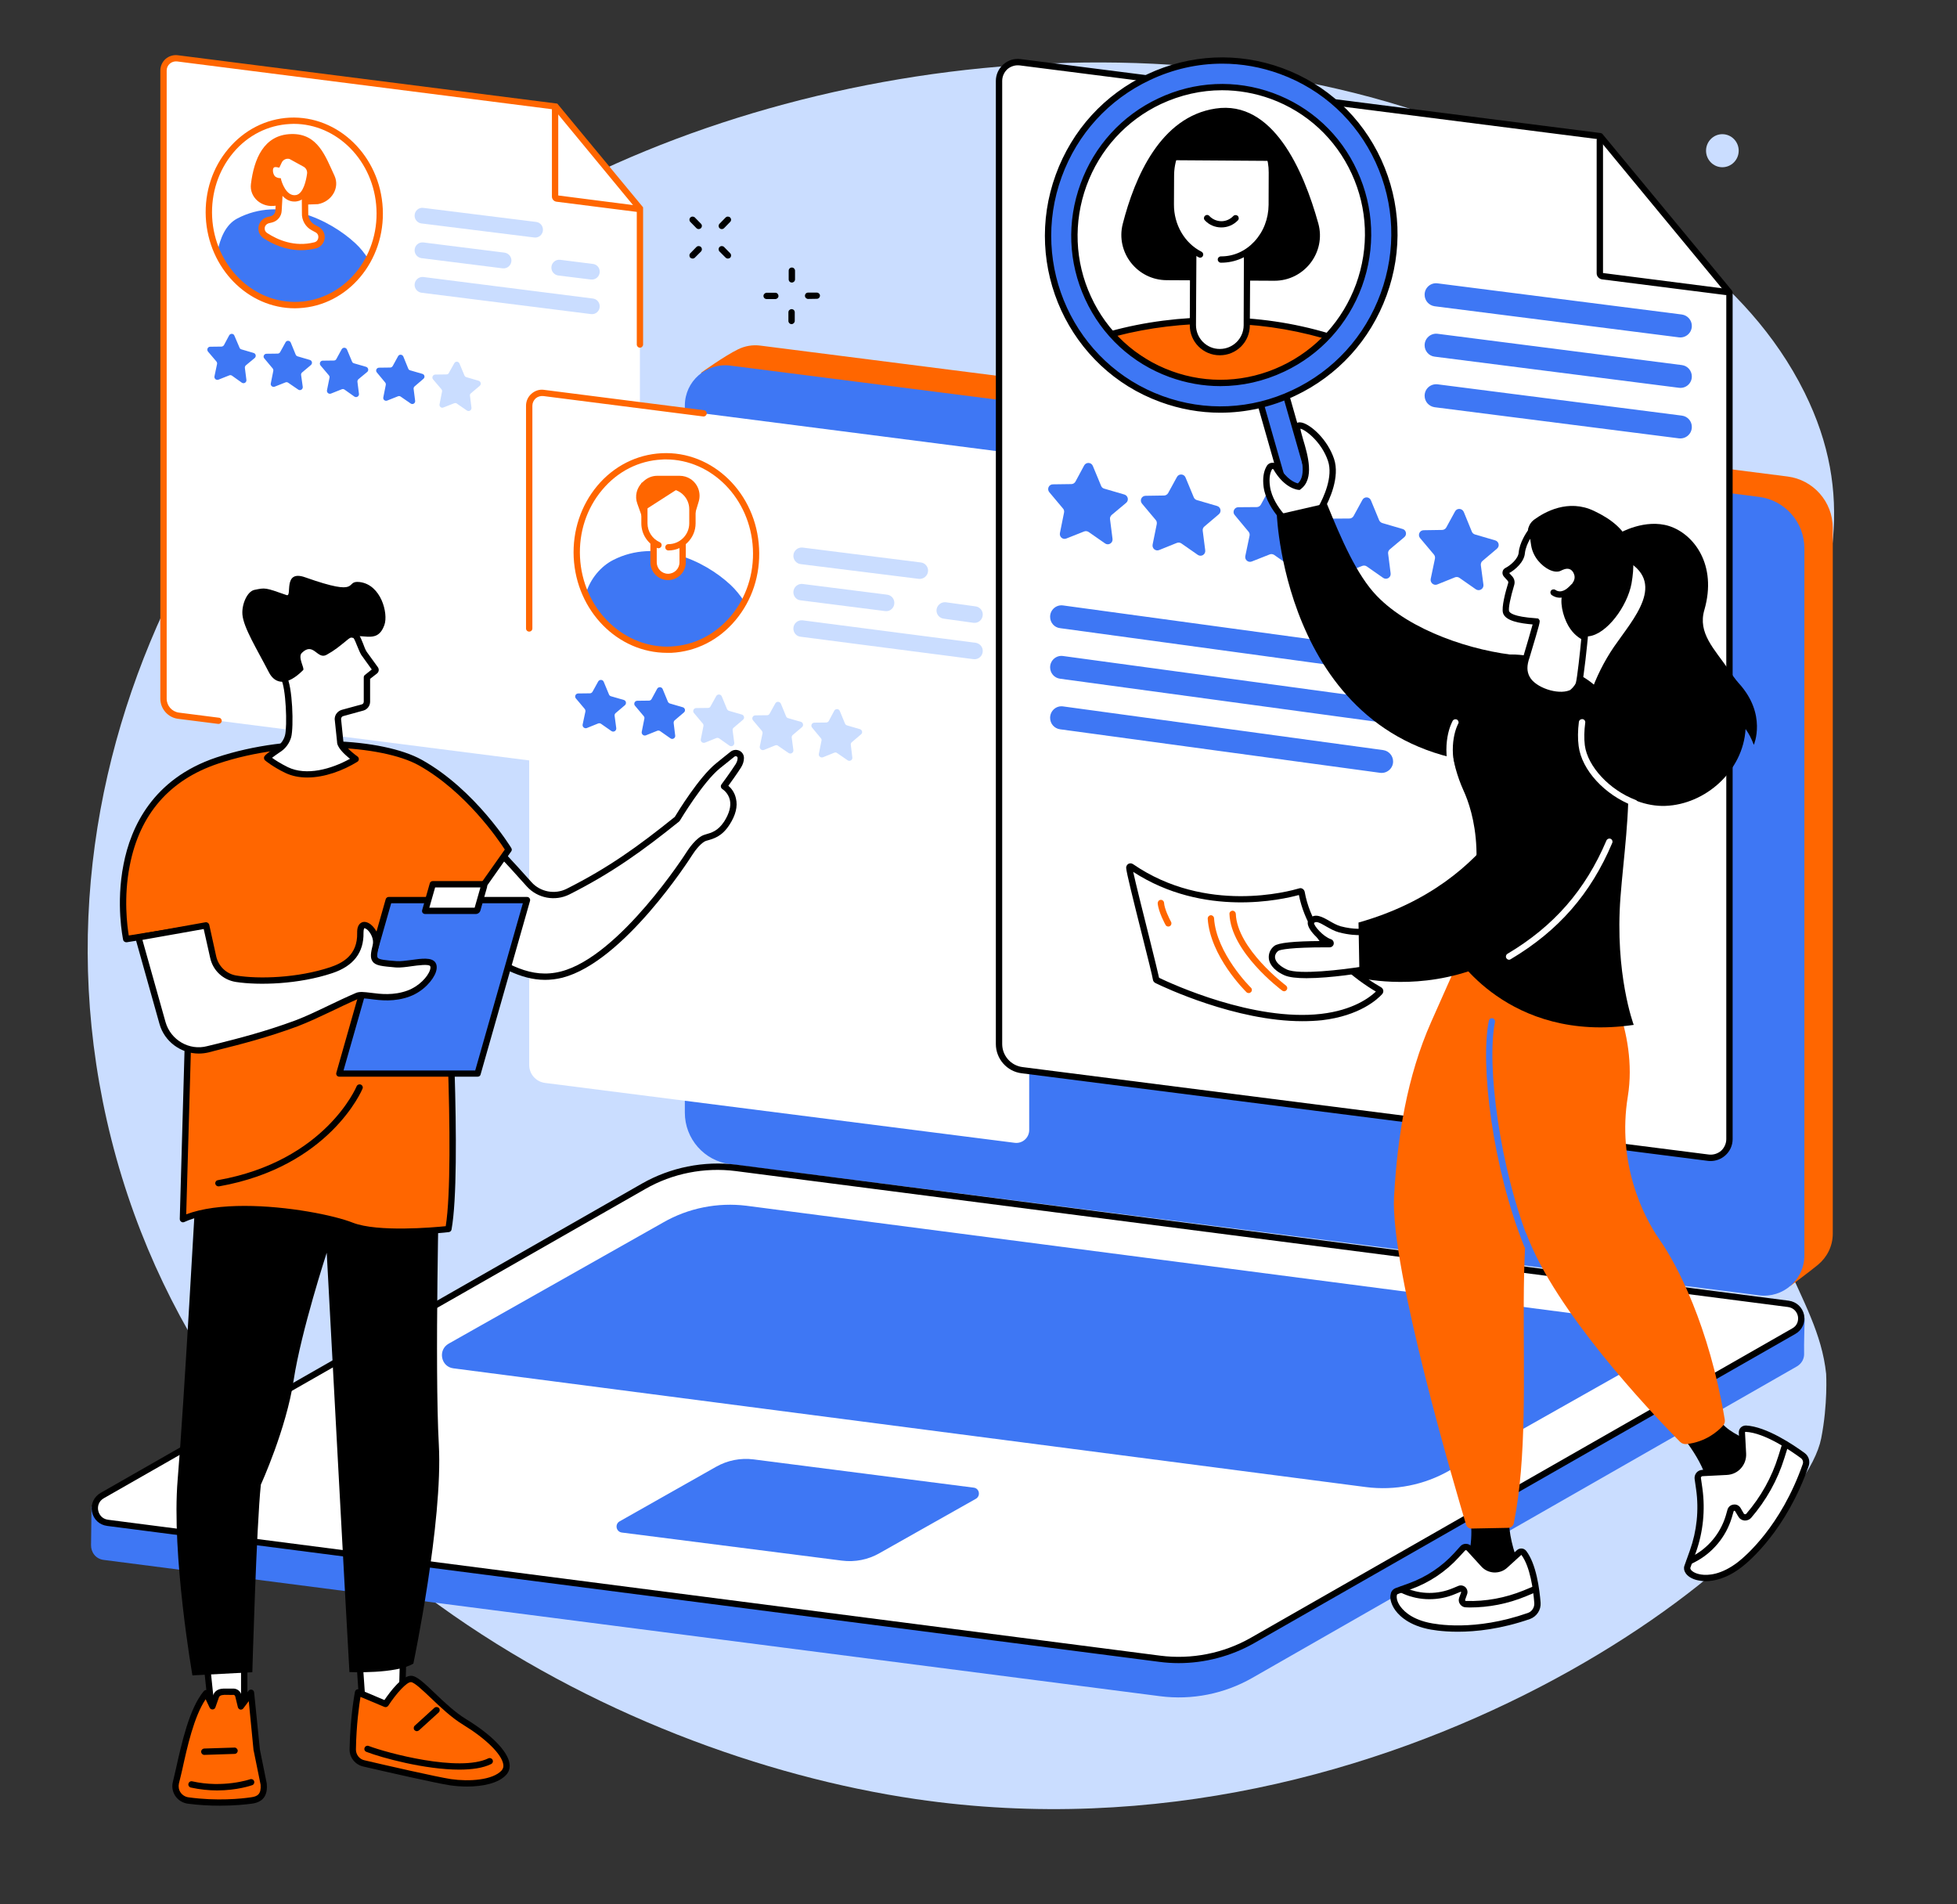 <svg xmlns="http://www.w3.org/2000/svg" xmlns:xlink="http://www.w3.org/1999/xlink" width="74" zoomAndPan="magnify" viewBox="0 0 55.5 54" height="72" preserveAspectRatio="xMidYMid meet" version="1.0"><rect x="0" y="0" width="55.5" height="54" fill="#333333" stroke="none"/><defs><clipPath id="3443273d38"><path d="M 8.34 23.945 L 8.738 23.945 L 8.738 24.195 L 8.34 24.195 Z M 8.34 23.945 " clip-rule="nonzero"/></clipPath><clipPath id="eff9a731b4"><path d="M 8.719 24.113 C 7.984 24.332 8.57 23.965 8.57 23.965 " clip-rule="nonzero"/></clipPath></defs><path fill="#caddff" d="M 51.176 11.129 C 49.516 7.781 46.203 5.973 44.148 4.852 C 35.266 0.004 23.164 1.297 15.121 5.816 C 7.18 10.277 0.262 20.84 3.16 32.316 C 6.074 43.836 17.406 49.762 25.977 51.016 C 39.586 53.012 51.023 43.938 51.648 40.789 C 51.84 39.816 51.789 38.957 51.789 38.957 C 51.551 36.684 49.68 35.332 49.242 30.152 C 48.441 20.621 54.082 16.996 51.176 11.129 " fill-opacity="1" fill-rule="nonzero"/><path fill="#ff6600" d="M 50.777 36.461 L 21.57 32.398 C 20.836 32.305 20.285 31.68 20.285 30.941 L 19.887 10.566 C 19.887 10.566 20.551 10.09 20.93 9.906 C 21.121 9.812 21.34 9.77 21.57 9.801 L 50.695 13.512 C 51.426 13.605 51.977 14.23 51.977 14.969 L 51.977 34.98 C 51.977 35.34 51.812 35.652 51.559 35.863 C 51.328 36.055 50.777 36.461 50.777 36.461 " fill-opacity="1" fill-rule="nonzero"/><path fill="#3e77f4" d="M 49.883 36.73 L 20.707 33.012 C 19.973 32.918 19.422 32.293 19.422 31.551 L 19.422 11.5 C 19.422 10.812 20.027 10.281 20.711 10.367 L 49.887 14.09 C 50.621 14.184 51.172 14.809 51.172 15.547 L 51.172 35.598 C 51.172 36.285 50.566 36.82 49.883 36.73 " fill-opacity="1" fill-rule="nonzero"/><path fill="#3e77f4" d="M 32.898 48.098 L 2.945 44.234 C 2.711 44.207 2.578 44.012 2.582 43.812 C 2.586 43.68 2.594 42.727 2.594 42.727 L 18.434 33.672 C 19.227 33.219 20.25 33.043 21.156 33.16 L 50.73 36.973 C 50.91 36.996 51.062 37.113 51.133 37.277 L 51.18 37.391 C 51.18 37.391 51.156 38.184 51.164 38.371 C 51.172 38.516 51.105 38.664 50.953 38.75 L 35.516 47.578 C 34.723 48.031 33.805 48.215 32.898 48.098 " fill-opacity="1" fill-rule="nonzero"/><path fill="#ffffff" d="M 32.898 47.039 L 3.055 43.184 C 2.656 43.133 2.551 42.605 2.898 42.406 L 18.254 33.637 C 19.051 33.184 19.969 33.004 20.875 33.117 L 50.719 36.973 C 51.113 37.023 51.219 37.551 50.871 37.746 L 35.516 46.52 C 34.723 46.973 33.805 47.152 32.898 47.039 " fill-opacity="1" fill-rule="nonzero"/><path fill="#000000" d="M 32.906 46.949 C 33.789 47.062 34.699 46.883 35.473 46.441 L 50.828 37.668 C 50.98 37.586 51.008 37.434 50.988 37.324 C 50.965 37.211 50.879 37.086 50.707 37.062 L 20.863 33.207 C 19.98 33.094 19.07 33.273 18.301 33.715 L 2.945 42.484 C 2.793 42.57 2.762 42.723 2.785 42.832 C 2.809 42.945 2.891 43.07 3.062 43.094 Z M 33.426 47.16 C 33.246 47.16 33.062 47.148 32.887 47.125 L 3.043 43.27 C 2.82 43.242 2.652 43.086 2.609 42.867 C 2.566 42.652 2.664 42.441 2.855 42.332 L 18.211 33.559 C 19.016 33.102 19.965 32.91 20.887 33.027 L 50.73 36.883 C 50.949 36.914 51.117 37.07 51.164 37.289 C 51.203 37.504 51.109 37.715 50.918 37.824 L 35.559 46.598 C 34.91 46.965 34.168 47.16 33.426 47.16 " fill-opacity="1" fill-rule="nonzero"/><path fill="#3e77f4" d="M 38.738 42.168 L 12.859 38.801 C 12.504 38.758 12.41 38.281 12.723 38.102 L 18.809 34.664 C 19.523 34.254 20.355 34.09 21.172 34.191 L 47.051 37.562 C 47.41 37.605 47.504 38.082 47.191 38.262 L 41.105 41.699 C 40.391 42.109 39.559 42.273 38.738 42.168 " fill-opacity="1" fill-rule="nonzero"/><path fill="#3e77f4" d="M 23.879 44.254 L 17.633 43.457 C 17.473 43.434 17.43 43.223 17.57 43.141 L 20.305 41.594 C 20.629 41.41 21 41.336 21.371 41.383 L 27.613 42.184 C 27.777 42.203 27.816 42.418 27.676 42.5 L 24.941 44.043 C 24.621 44.227 24.246 44.301 23.879 44.254 " fill-opacity="1" fill-rule="nonzero"/><path fill="#ffffff" d="M 17.758 21.914 L 5.062 20.293 C 4.82 20.262 4.637 20.055 4.637 19.809 L 4.637 2 C 4.637 1.789 4.82 1.629 5.031 1.652 L 15.758 3.023 L 18.148 5.914 L 18.148 21.566 C 18.148 21.777 17.965 21.941 17.758 21.914 " fill-opacity="1" fill-rule="nonzero"/><path fill="#ff6600" d="M 6.199 20.527 C 6.195 20.527 6.191 20.527 6.188 20.527 L 5.051 20.383 C 4.766 20.348 4.547 20.102 4.547 19.812 L 4.547 2 C 4.547 1.875 4.602 1.754 4.695 1.672 C 4.789 1.59 4.918 1.551 5.039 1.566 L 15.805 2.938 L 18.238 5.879 L 18.238 9.77 C 18.238 9.816 18.199 9.859 18.148 9.859 C 18.098 9.859 18.059 9.816 18.059 9.77 L 18.059 5.945 L 15.715 3.105 L 5.02 1.742 C 4.945 1.734 4.871 1.758 4.816 1.805 C 4.758 1.855 4.727 1.926 4.727 2 L 4.727 19.812 C 4.727 20.012 4.875 20.18 5.074 20.207 L 6.211 20.352 C 6.258 20.355 6.293 20.402 6.289 20.449 C 6.281 20.496 6.242 20.527 6.199 20.527 " fill-opacity="1" fill-rule="nonzero"/><path fill="#ff6600" d="M 18.133 6.02 C 18.129 6.02 18.125 6.016 18.121 6.016 L 15.777 5.719 C 15.707 5.707 15.652 5.648 15.652 5.574 L 15.652 3.059 C 15.652 3.008 15.691 2.969 15.742 2.969 C 15.793 2.969 15.832 3.008 15.832 3.059 L 15.832 5.543 L 18.145 5.84 C 18.191 5.844 18.227 5.891 18.219 5.938 C 18.215 5.984 18.176 6.02 18.133 6.02 " fill-opacity="1" fill-rule="nonzero"/><path fill="#3e77f4" d="M 6.648 9.52 L 6.793 9.859 C 6.801 9.883 6.82 9.898 6.844 9.906 L 7.191 10.008 C 7.258 10.027 7.273 10.109 7.223 10.152 L 6.973 10.359 C 6.953 10.379 6.941 10.406 6.945 10.434 L 6.988 10.773 C 6.996 10.844 6.918 10.891 6.859 10.852 L 6.578 10.652 C 6.555 10.637 6.527 10.633 6.5 10.645 L 6.195 10.766 C 6.133 10.789 6.07 10.738 6.082 10.672 L 6.156 10.32 C 6.16 10.297 6.152 10.27 6.137 10.25 L 5.898 9.969 C 5.855 9.914 5.891 9.832 5.961 9.832 L 6.277 9.828 C 6.309 9.828 6.336 9.812 6.352 9.785 L 6.5 9.508 C 6.535 9.449 6.625 9.453 6.648 9.52 " fill-opacity="1" fill-rule="nonzero"/><path fill="#3e77f4" d="M 8.246 9.715 L 8.387 10.059 C 8.398 10.082 8.418 10.098 8.441 10.105 L 8.789 10.207 C 8.852 10.227 8.867 10.305 8.82 10.348 L 8.57 10.559 C 8.547 10.578 8.535 10.605 8.539 10.633 L 8.586 10.969 C 8.594 11.039 8.516 11.09 8.457 11.047 L 8.172 10.852 C 8.148 10.836 8.121 10.832 8.094 10.844 L 7.789 10.965 C 7.73 10.988 7.664 10.934 7.68 10.871 L 7.75 10.52 C 7.754 10.492 7.75 10.469 7.734 10.449 L 7.496 10.164 C 7.449 10.113 7.488 10.031 7.559 10.031 L 7.875 10.027 C 7.902 10.027 7.93 10.012 7.945 9.984 L 8.098 9.707 C 8.129 9.645 8.219 9.652 8.246 9.715 " fill-opacity="1" fill-rule="nonzero"/><path fill="#3e77f4" d="M 9.84 9.91 L 9.984 10.254 C 9.992 10.277 10.012 10.293 10.035 10.301 L 10.383 10.402 C 10.445 10.422 10.465 10.504 10.414 10.547 L 10.164 10.754 C 10.145 10.773 10.133 10.801 10.137 10.828 L 10.18 11.168 C 10.188 11.238 10.109 11.285 10.051 11.246 L 9.77 11.047 C 9.746 11.031 9.715 11.027 9.691 11.039 L 9.387 11.16 C 9.324 11.184 9.262 11.133 9.273 11.066 L 9.344 10.715 C 9.352 10.691 9.344 10.664 9.328 10.645 L 9.09 10.363 C 9.047 10.309 9.082 10.227 9.152 10.227 L 9.469 10.223 C 9.5 10.223 9.527 10.207 9.539 10.18 L 9.691 9.902 C 9.727 9.844 9.812 9.848 9.84 9.91 " fill-opacity="1" fill-rule="nonzero"/><path fill="#3e77f4" d="M 11.438 10.109 L 11.578 10.453 C 11.586 10.477 11.605 10.492 11.629 10.5 L 11.98 10.602 C 12.043 10.621 12.059 10.699 12.008 10.742 L 11.762 10.953 C 11.738 10.973 11.727 11 11.73 11.027 L 11.773 11.363 C 11.785 11.434 11.703 11.484 11.645 11.441 L 11.363 11.246 C 11.34 11.23 11.312 11.227 11.285 11.238 L 10.98 11.359 C 10.918 11.383 10.855 11.328 10.871 11.266 L 10.941 10.914 C 10.945 10.887 10.938 10.863 10.922 10.844 L 10.688 10.562 C 10.641 10.508 10.68 10.426 10.75 10.426 L 11.066 10.422 C 11.094 10.422 11.121 10.406 11.137 10.379 L 11.289 10.102 C 11.32 10.039 11.41 10.047 11.438 10.109 " fill-opacity="1" fill-rule="nonzero"/><path fill="#caddff" d="M 13.031 10.309 L 13.172 10.648 C 13.184 10.672 13.203 10.691 13.227 10.695 L 13.574 10.797 C 13.637 10.816 13.656 10.898 13.605 10.941 L 13.355 11.152 C 13.332 11.168 13.324 11.195 13.328 11.223 L 13.371 11.562 C 13.379 11.633 13.301 11.68 13.242 11.641 L 12.957 11.445 C 12.938 11.426 12.906 11.426 12.883 11.434 L 12.574 11.555 C 12.516 11.582 12.453 11.527 12.465 11.465 L 12.535 11.109 C 12.543 11.086 12.535 11.059 12.52 11.039 L 12.281 10.758 C 12.238 10.703 12.273 10.625 12.344 10.621 L 12.66 10.617 C 12.691 10.617 12.719 10.602 12.73 10.574 L 12.883 10.301 C 12.914 10.238 13.004 10.242 13.031 10.309 " fill-opacity="1" fill-rule="nonzero"/><path fill="#ffffff" d="M 5.926 6.156 C 5.996 7.598 7.137 8.715 8.477 8.648 C 9.812 8.582 10.836 7.359 10.766 5.918 C 10.695 4.477 9.555 3.359 8.219 3.426 C 6.883 3.492 5.855 4.715 5.926 6.156 " fill-opacity="1" fill-rule="nonzero"/><path fill="#3e77f4" d="M 6.723 6.199 C 7.953 5.547 9.355 6.23 10.074 6.895 C 10.219 7.027 10.344 7.188 10.449 7.352 C 10.055 8.094 9.328 8.605 8.477 8.648 C 7.469 8.699 6.574 8.078 6.164 7.156 C 6.242 6.75 6.402 6.371 6.723 6.199 " fill-opacity="1" fill-rule="nonzero"/><path fill="#ff6600" d="M 9.016 5.789 C 9.406 5.719 9.641 5.328 9.488 4.988 C 9.23 4.434 9.016 3.781 8.262 3.801 C 7.477 3.82 7.203 4.516 7.117 5.215 C 7.066 5.594 7.422 5.902 7.824 5.832 L 9.016 5.789 " fill-opacity="1" fill-rule="nonzero"/><path fill="#ffffff" d="M 7.961 4.922 L 7.898 5.977 C 7.891 6.094 7.809 6.195 7.691 6.223 C 7.66 6.23 7.625 6.238 7.594 6.246 C 7.391 6.305 7.355 6.57 7.527 6.684 C 7.844 6.891 8.348 7.105 8.938 6.957 C 9.152 6.902 9.184 6.609 8.988 6.508 L 8.887 6.453 C 8.734 6.371 8.645 6.211 8.652 6.039 L 8.645 5.016 L 7.961 4.922 " fill-opacity="1" fill-rule="nonzero"/><path fill="#ff6600" d="M 8.043 5.023 L 7.988 5.98 C 7.98 6.141 7.867 6.27 7.715 6.309 C 7.68 6.316 7.648 6.324 7.617 6.332 C 7.559 6.352 7.516 6.395 7.508 6.457 C 7.5 6.52 7.523 6.574 7.578 6.609 C 7.879 6.805 8.355 7.012 8.914 6.871 C 9.008 6.848 9.023 6.766 9.027 6.742 C 9.035 6.691 9.016 6.621 8.945 6.586 L 8.844 6.531 C 8.664 6.438 8.551 6.242 8.562 6.035 L 8.555 5.094 Z M 8.539 7.094 C 8.102 7.094 7.734 6.926 7.48 6.758 C 7.367 6.688 7.312 6.562 7.332 6.43 C 7.352 6.301 7.441 6.199 7.566 6.16 C 7.602 6.152 7.637 6.141 7.672 6.133 C 7.75 6.117 7.805 6.051 7.809 5.969 L 7.875 4.82 L 8.734 4.938 L 8.742 6.039 C 8.734 6.18 8.809 6.309 8.93 6.375 L 9.031 6.43 C 9.152 6.492 9.223 6.625 9.207 6.762 C 9.188 6.898 9.094 7.008 8.961 7.043 C 8.812 7.078 8.676 7.094 8.539 7.094 " fill-opacity="1" fill-rule="nonzero"/><path fill="#ffffff" d="M 8.246 4.426 L 8.645 4.641 C 8.754 4.699 8.816 4.824 8.797 4.945 C 8.762 5.195 8.664 5.574 8.414 5.621 C 8.035 5.688 7.891 5.137 7.891 5.137 C 7.891 5.137 7.766 5.121 7.703 5.023 C 7.613 4.883 7.617 4.605 7.871 4.652 L 7.914 4.566 C 7.973 4.445 8.113 4.383 8.246 4.426 " fill-opacity="1" fill-rule="nonzero"/><path fill="#ff6600" d="M 7.816 4.738 C 7.773 4.738 7.762 4.754 7.758 4.762 C 7.727 4.809 7.738 4.91 7.781 4.977 C 7.816 5.035 7.902 5.047 7.902 5.047 L 7.965 5.055 L 7.977 5.113 C 7.98 5.117 8.105 5.586 8.398 5.531 C 8.605 5.492 8.684 5.102 8.707 4.934 C 8.723 4.848 8.68 4.762 8.602 4.723 L 8.211 4.508 C 8.125 4.484 8.031 4.527 7.992 4.605 L 7.922 4.754 L 7.855 4.742 C 7.84 4.738 7.828 4.738 7.816 4.738 Z M 8.348 5.715 C 8.023 5.715 7.867 5.352 7.82 5.211 C 7.766 5.195 7.684 5.156 7.629 5.07 C 7.559 4.961 7.527 4.781 7.609 4.66 C 7.637 4.621 7.699 4.555 7.82 4.559 L 7.832 4.531 C 7.91 4.367 8.102 4.285 8.273 4.34 L 8.289 4.348 L 8.688 4.562 C 8.828 4.641 8.91 4.801 8.887 4.961 C 8.84 5.273 8.727 5.656 8.43 5.707 C 8.398 5.715 8.371 5.715 8.348 5.715 " fill-opacity="1" fill-rule="nonzero"/><path fill="#ff6600" d="M 8.328 3.512 C 8.293 3.512 8.258 3.516 8.223 3.516 C 7.602 3.547 7.027 3.836 6.613 4.332 C 6.195 4.832 5.984 5.477 6.016 6.152 C 6.086 7.543 7.188 8.621 8.469 8.559 C 9.754 8.496 10.746 7.312 10.676 5.922 C 10.609 4.57 9.566 3.512 8.328 3.512 Z M 8.363 8.742 C 7.031 8.742 5.91 7.609 5.836 6.16 C 5.801 5.441 6.027 4.75 6.477 4.219 C 6.926 3.684 7.543 3.371 8.211 3.336 C 9.594 3.27 10.781 4.426 10.855 5.914 C 10.93 7.402 9.863 8.668 8.48 8.738 C 8.441 8.738 8.402 8.742 8.363 8.742 " fill-opacity="1" fill-rule="nonzero"/><path fill="#caddff" d="M 11.758 7.098 C 11.758 7.211 11.844 7.305 11.953 7.32 L 14.254 7.609 C 14.387 7.625 14.504 7.52 14.504 7.387 C 14.504 7.273 14.418 7.18 14.309 7.164 L 12.008 6.875 C 11.875 6.859 11.758 6.961 11.758 7.098 " fill-opacity="1" fill-rule="nonzero"/><path fill="#caddff" d="M 15.637 7.59 C 15.637 7.703 15.723 7.797 15.832 7.812 L 16.758 7.926 C 16.891 7.941 17.008 7.84 17.008 7.703 C 17.008 7.59 16.926 7.496 16.812 7.484 L 15.887 7.367 C 15.754 7.352 15.637 7.453 15.637 7.59 " fill-opacity="1" fill-rule="nonzero"/><path fill="#caddff" d="M 15.398 6.516 C 15.398 6.402 15.316 6.305 15.203 6.293 L 12.008 5.895 C 11.875 5.875 11.758 5.98 11.758 6.113 L 11.758 6.117 C 11.758 6.227 11.844 6.324 11.953 6.336 L 15.148 6.734 C 15.281 6.754 15.398 6.648 15.398 6.516 " fill-opacity="1" fill-rule="nonzero"/><path fill="#caddff" d="M 17.008 8.688 C 17.008 8.574 16.926 8.477 16.812 8.465 L 12.008 7.855 C 11.875 7.84 11.758 7.945 11.758 8.078 C 11.758 8.191 11.844 8.285 11.953 8.301 L 16.758 8.906 C 16.891 8.926 17.008 8.82 17.008 8.688 " fill-opacity="1" fill-rule="nonzero"/><path fill="#ffffff" d="M 28.777 32.406 L 15.453 30.707 C 15.199 30.672 15.008 30.457 15.008 30.199 L 15.008 11.504 C 15.008 11.285 15.199 11.113 15.418 11.141 L 29.184 12.91 L 29.188 32.043 C 29.188 32.262 28.996 32.434 28.777 32.406 " fill-opacity="1" fill-rule="nonzero"/><path fill="#ff6600" d="M 15.008 17.91 C 14.957 17.91 14.918 17.871 14.918 17.82 L 14.918 11.504 C 14.918 11.375 14.973 11.25 15.074 11.164 C 15.172 11.078 15.301 11.035 15.43 11.055 L 19.965 11.633 C 20.012 11.637 20.047 11.684 20.043 11.73 C 20.035 11.781 19.988 11.816 19.941 11.809 L 15.406 11.23 C 15.328 11.223 15.25 11.246 15.191 11.297 C 15.133 11.352 15.098 11.426 15.098 11.504 L 15.098 17.82 C 15.098 17.871 15.059 17.91 15.008 17.91 " fill-opacity="1" fill-rule="nonzero"/><path fill="#3e77f4" d="M 17.121 19.332 L 17.27 19.691 C 17.277 19.715 17.301 19.734 17.324 19.742 L 17.691 19.848 C 17.758 19.867 17.773 19.953 17.723 19.996 L 17.461 20.219 C 17.438 20.238 17.426 20.266 17.43 20.297 L 17.477 20.648 C 17.484 20.723 17.402 20.773 17.34 20.73 L 17.043 20.523 C 17.02 20.508 16.988 20.504 16.961 20.516 L 16.641 20.645 C 16.578 20.668 16.512 20.613 16.523 20.547 L 16.602 20.176 C 16.605 20.148 16.598 20.121 16.582 20.102 L 16.332 19.805 C 16.285 19.75 16.324 19.664 16.398 19.664 L 16.73 19.66 C 16.762 19.66 16.789 19.641 16.805 19.613 L 16.965 19.324 C 17 19.262 17.094 19.266 17.121 19.332 " fill-opacity="1" fill-rule="nonzero"/><path fill="#3e77f4" d="M 18.793 19.539 L 18.941 19.898 C 18.953 19.922 18.973 19.941 19 19.949 L 19.363 20.055 C 19.43 20.074 19.449 20.16 19.395 20.203 L 19.133 20.426 C 19.113 20.445 19.102 20.473 19.105 20.504 L 19.148 20.855 C 19.16 20.93 19.074 20.98 19.016 20.938 L 18.719 20.73 C 18.695 20.715 18.664 20.711 18.637 20.723 L 18.316 20.852 C 18.254 20.875 18.188 20.82 18.199 20.754 L 18.273 20.383 C 18.281 20.355 18.273 20.328 18.258 20.309 L 18.008 20.012 C 17.961 19.957 18 19.871 18.074 19.871 L 18.406 19.867 C 18.438 19.867 18.465 19.848 18.48 19.82 L 18.637 19.531 C 18.672 19.469 18.766 19.473 18.793 19.539 " fill-opacity="1" fill-rule="nonzero"/><path fill="#caddff" d="M 20.469 19.746 L 20.617 20.105 C 20.629 20.129 20.648 20.148 20.672 20.156 L 21.039 20.262 C 21.105 20.281 21.125 20.367 21.07 20.41 L 20.809 20.633 C 20.785 20.652 20.773 20.68 20.777 20.711 L 20.824 21.062 C 20.832 21.137 20.75 21.188 20.688 21.145 L 20.395 20.938 C 20.367 20.922 20.34 20.918 20.312 20.93 L 19.992 21.059 C 19.926 21.082 19.859 21.027 19.875 20.961 L 19.949 20.59 C 19.953 20.562 19.949 20.535 19.93 20.516 L 19.68 20.219 C 19.633 20.164 19.672 20.078 19.746 20.078 L 20.078 20.074 C 20.109 20.074 20.141 20.059 20.152 20.027 L 20.312 19.738 C 20.348 19.676 20.441 19.68 20.469 19.746 " fill-opacity="1" fill-rule="nonzero"/><path fill="#caddff" d="M 22.145 19.953 L 22.293 20.312 C 22.301 20.336 22.324 20.355 22.348 20.363 L 22.715 20.469 C 22.777 20.488 22.797 20.574 22.746 20.617 L 22.484 20.84 C 22.461 20.859 22.449 20.887 22.453 20.918 L 22.5 21.27 C 22.508 21.344 22.426 21.395 22.363 21.352 L 22.066 21.148 C 22.043 21.129 22.012 21.125 21.984 21.137 L 21.664 21.266 C 21.602 21.289 21.535 21.234 21.547 21.168 L 21.625 20.797 C 21.629 20.77 21.621 20.746 21.605 20.723 L 21.355 20.426 C 21.309 20.371 21.348 20.285 21.422 20.285 L 21.754 20.281 C 21.785 20.281 21.812 20.266 21.828 20.234 L 21.988 19.945 C 22.023 19.883 22.113 19.887 22.145 19.953 " fill-opacity="1" fill-rule="nonzero"/><path fill="#caddff" d="M 23.816 20.16 L 23.965 20.52 C 23.977 20.543 23.996 20.562 24.023 20.57 L 24.387 20.676 C 24.453 20.695 24.473 20.781 24.418 20.824 L 24.156 21.047 C 24.133 21.066 24.125 21.094 24.129 21.125 L 24.172 21.477 C 24.184 21.551 24.098 21.602 24.039 21.559 L 23.742 21.355 C 23.719 21.336 23.688 21.332 23.66 21.344 L 23.34 21.473 C 23.273 21.496 23.207 21.441 23.223 21.375 L 23.297 21.004 C 23.305 20.977 23.297 20.953 23.277 20.93 L 23.031 20.633 C 22.984 20.578 23.023 20.492 23.094 20.492 L 23.426 20.488 C 23.457 20.488 23.488 20.473 23.504 20.445 L 23.66 20.152 C 23.695 20.09 23.789 20.094 23.816 20.16 " fill-opacity="1" fill-rule="nonzero"/><path fill="#ffffff" d="M 16.359 15.805 C 16.434 17.32 17.633 18.488 19.035 18.422 C 20.438 18.352 21.516 17.066 21.441 15.555 C 21.363 14.043 20.168 12.871 18.766 12.941 C 17.363 13.008 16.285 14.293 16.359 15.805 " fill-opacity="1" fill-rule="nonzero"/><path fill="#3e77f4" d="M 17.391 15.879 C 18.602 15.262 19.961 15.883 20.715 16.582 C 20.863 16.719 20.996 16.887 21.109 17.059 C 20.695 17.836 19.93 18.375 19.035 18.422 C 17.98 18.473 17.043 17.824 16.609 16.855 C 16.734 16.406 17.051 16.051 17.391 15.879 " fill-opacity="1" fill-rule="nonzero"/><path fill="#ff6600" d="M 19.582 13.582 C 19.492 13.523 19.383 13.492 19.277 13.492 L 18.637 13.492 C 18.496 13.492 18.359 13.547 18.254 13.645 L 18.219 13.676 C 18.055 13.832 17.996 14.07 18.074 14.281 L 18.281 14.863 L 19.625 14.855 L 19.816 14.219 C 19.887 13.98 19.793 13.719 19.582 13.582 " fill-opacity="1" fill-rule="nonzero"/><path fill="#ffffff" d="M 19.262 13.844 C 19.258 13.844 19.258 13.84 19.258 13.84 L 18.273 14.473 L 18.273 14.836 C 18.273 15.055 18.375 15.246 18.535 15.371 L 18.535 15.945 C 18.535 16.176 18.719 16.359 18.945 16.359 C 19.172 16.359 19.359 16.176 19.359 15.945 L 19.359 15.387 C 19.527 15.262 19.637 15.062 19.637 14.836 L 19.637 14.438 C 19.637 14.176 19.484 13.949 19.262 13.844 " fill-opacity="1" fill-rule="nonzero"/><path fill="#ff6600" d="M 18.945 16.449 C 18.668 16.449 18.445 16.223 18.445 15.945 L 18.445 15.383 C 18.445 15.332 18.484 15.293 18.535 15.293 C 18.582 15.293 18.625 15.332 18.625 15.383 L 18.625 15.945 C 18.625 16.125 18.77 16.27 18.945 16.27 C 19.125 16.27 19.27 16.125 19.27 15.945 L 19.27 15.402 C 19.27 15.352 19.309 15.312 19.359 15.312 C 19.406 15.312 19.449 15.352 19.449 15.402 L 19.449 15.945 C 19.449 16.223 19.223 16.449 18.945 16.449 " fill-opacity="1" fill-rule="nonzero"/><path fill="#ff6600" d="M 18.957 15.609 C 18.906 15.609 18.867 15.57 18.867 15.52 C 18.867 15.469 18.906 15.43 18.957 15.43 C 19.281 15.43 19.547 15.164 19.547 14.84 L 19.547 14.438 C 19.547 14.125 19.293 13.867 18.98 13.867 L 18.363 13.867 L 18.363 14.84 C 18.363 15.07 18.5 15.281 18.711 15.375 C 18.758 15.398 18.777 15.449 18.754 15.496 C 18.734 15.539 18.684 15.559 18.637 15.539 C 18.363 15.414 18.188 15.141 18.188 14.84 L 18.188 13.691 L 18.98 13.691 C 19.391 13.691 19.727 14.023 19.727 14.438 L 19.727 14.84 C 19.727 15.262 19.379 15.609 18.957 15.609 " fill-opacity="1" fill-rule="nonzero"/><path fill="#ff6600" d="M 18.883 13.027 C 18.844 13.027 18.809 13.027 18.77 13.031 C 18.117 13.062 17.516 13.367 17.078 13.891 C 16.637 14.414 16.414 15.094 16.449 15.801 C 16.52 17.223 17.617 18.332 18.918 18.336 C 18.957 18.336 18.992 18.332 19.031 18.332 C 19.684 18.301 20.285 17.992 20.723 17.473 C 21.164 16.949 21.387 16.27 21.352 15.559 C 21.281 14.137 20.184 13.027 18.883 13.027 Z M 18.918 18.512 C 17.52 18.512 16.348 17.328 16.27 15.809 C 16.234 15.055 16.473 14.332 16.941 13.773 C 17.41 13.215 18.059 12.887 18.762 12.852 C 20.211 12.777 21.453 13.988 21.527 15.551 C 21.566 16.305 21.328 17.027 20.859 17.586 C 20.391 18.148 19.742 18.477 19.039 18.512 C 19 18.512 18.957 18.512 18.918 18.512 " fill-opacity="1" fill-rule="nonzero"/><path fill="#caddff" d="M 22.5 16.793 C 22.5 16.91 22.586 17.012 22.703 17.023 L 25.102 17.328 C 25.242 17.348 25.363 17.238 25.363 17.098 L 25.363 17.094 C 25.363 16.977 25.277 16.879 25.16 16.863 L 22.762 16.559 C 22.625 16.543 22.5 16.652 22.5 16.793 " fill-opacity="1" fill-rule="nonzero"/><path fill="#caddff" d="M 26.559 17.312 C 26.559 17.43 26.645 17.527 26.762 17.543 L 27.605 17.66 C 27.746 17.68 27.871 17.57 27.871 17.426 C 27.871 17.309 27.785 17.211 27.668 17.195 L 26.824 17.078 C 26.684 17.062 26.559 17.172 26.559 17.312 " fill-opacity="1" fill-rule="nonzero"/><path fill="#caddff" d="M 26.32 16.18 C 26.32 16.062 26.23 15.961 26.113 15.949 L 22.762 15.527 C 22.621 15.512 22.5 15.621 22.5 15.762 C 22.5 15.879 22.586 15.98 22.703 15.996 L 26.055 16.414 C 26.195 16.43 26.32 16.32 26.32 16.18 " fill-opacity="1" fill-rule="nonzero"/><path fill="#caddff" d="M 27.871 18.457 C 27.871 18.34 27.781 18.242 27.668 18.227 L 22.762 17.59 C 22.625 17.574 22.5 17.68 22.5 17.824 C 22.5 17.941 22.586 18.043 22.703 18.055 L 27.605 18.691 C 27.746 18.711 27.871 18.602 27.871 18.457 " fill-opacity="1" fill-rule="nonzero"/><path fill="#ffffff" d="M 48.449 32.828 L 28.984 30.348 C 28.613 30.297 28.332 29.98 28.332 29.605 L 28.332 2.293 C 28.332 1.973 28.613 1.727 28.934 1.766 L 45.387 3.863 L 49.047 8.297 L 49.047 32.301 C 49.047 32.621 48.766 32.871 48.449 32.828 " fill-opacity="1" fill-rule="nonzero"/><path fill="#000000" d="M 28.863 1.852 C 28.758 1.852 28.652 1.891 28.57 1.961 C 28.477 2.047 28.422 2.168 28.422 2.293 L 28.422 29.605 C 28.422 29.934 28.668 30.215 28.996 30.258 L 48.457 32.738 C 48.586 32.754 48.711 32.715 48.809 32.633 C 48.902 32.547 48.957 32.426 48.957 32.301 L 48.957 8.328 L 45.34 3.949 L 28.922 1.855 C 28.902 1.852 28.883 1.852 28.863 1.852 Z M 48.516 32.922 C 48.488 32.922 48.461 32.922 48.438 32.918 L 28.973 30.434 C 28.555 30.383 28.242 30.023 28.242 29.605 L 28.242 2.293 C 28.242 2.117 28.32 1.945 28.453 1.828 C 28.586 1.707 28.766 1.652 28.945 1.676 L 45.395 3.773 C 45.418 3.777 45.441 3.789 45.453 3.809 L 49.117 8.238 C 49.129 8.254 49.137 8.273 49.137 8.297 L 49.137 32.301 C 49.137 32.477 49.062 32.648 48.926 32.766 C 48.812 32.867 48.664 32.922 48.516 32.922 " fill-opacity="1" fill-rule="nonzero"/><path fill="#000000" d="M 48.953 8.367 C 48.949 8.367 48.945 8.367 48.941 8.367 L 45.434 7.922 C 45.348 7.91 45.281 7.836 45.281 7.75 L 45.281 3.977 C 45.281 3.926 45.324 3.887 45.371 3.887 C 45.422 3.887 45.461 3.926 45.461 3.977 L 45.461 7.742 L 48.965 8.191 C 49.016 8.195 49.047 8.242 49.043 8.289 C 49.035 8.336 49 8.367 48.953 8.367 " fill-opacity="1" fill-rule="nonzero"/><path fill="#3e77f4" d="M 47.98 9.242 C 47.98 9.078 47.859 8.941 47.695 8.918 L 40.77 8.035 C 40.574 8.008 40.402 8.16 40.402 8.355 L 40.402 8.359 C 40.402 8.523 40.523 8.66 40.684 8.684 L 47.613 9.566 C 47.809 9.59 47.98 9.438 47.98 9.242 " fill-opacity="1" fill-rule="nonzero"/><path fill="#3e77f4" d="M 47.98 10.676 C 47.98 10.512 47.859 10.371 47.695 10.352 L 40.77 9.465 C 40.574 9.441 40.402 9.594 40.402 9.789 L 40.402 9.793 C 40.402 9.953 40.523 10.094 40.684 10.113 L 47.613 10.996 C 47.809 11.023 47.98 10.871 47.98 10.676 " fill-opacity="1" fill-rule="nonzero"/><path fill="#3e77f4" d="M 47.98 12.105 C 47.98 11.941 47.859 11.805 47.695 11.785 L 40.77 10.898 C 40.574 10.875 40.402 11.023 40.402 11.223 C 40.402 11.387 40.523 11.523 40.684 11.547 L 47.613 12.43 C 47.809 12.453 47.98 12.305 47.98 12.105 " fill-opacity="1" fill-rule="nonzero"/><path fill="#3e77f4" d="M 39.508 18.727 C 39.508 18.566 39.387 18.426 39.227 18.406 L 30.148 17.168 C 29.953 17.141 29.781 17.293 29.781 17.488 L 29.781 17.492 C 29.781 17.652 29.898 17.793 30.062 17.812 L 39.137 19.051 C 39.332 19.078 39.508 18.926 39.508 18.727 " fill-opacity="1" fill-rule="nonzero"/><path fill="#3e77f4" d="M 39.508 20.16 C 39.508 19.996 39.387 19.859 39.227 19.836 L 30.148 18.602 C 29.953 18.574 29.781 18.727 29.781 18.922 C 29.781 19.086 29.898 19.223 30.062 19.246 L 39.137 20.48 C 39.332 20.508 39.508 20.355 39.508 20.16 " fill-opacity="1" fill-rule="nonzero"/><path fill="#3e77f4" d="M 39.508 21.594 C 39.508 21.43 39.387 21.293 39.227 21.27 L 30.148 20.031 C 29.953 20.004 29.781 20.156 29.781 20.355 C 29.781 20.52 29.898 20.656 30.062 20.68 L 39.137 21.914 C 39.332 21.941 39.508 21.789 39.508 21.594 " fill-opacity="1" fill-rule="nonzero"/><path fill="#3e77f4" d="M 30.992 13.211 L 31.227 13.777 C 31.242 13.816 31.273 13.844 31.312 13.855 L 31.887 14.023 C 31.992 14.055 32.02 14.188 31.938 14.258 L 31.527 14.602 C 31.492 14.633 31.473 14.68 31.48 14.723 L 31.551 15.281 C 31.566 15.398 31.434 15.477 31.34 15.41 L 30.875 15.086 C 30.836 15.059 30.789 15.055 30.746 15.07 L 30.242 15.27 C 30.141 15.312 30.039 15.223 30.059 15.117 L 30.176 14.535 C 30.184 14.496 30.176 14.453 30.148 14.422 L 29.758 13.957 C 29.684 13.867 29.746 13.734 29.859 13.734 L 30.383 13.727 C 30.43 13.727 30.477 13.699 30.5 13.656 L 30.746 13.199 C 30.801 13.098 30.949 13.105 30.992 13.211 " fill-opacity="1" fill-rule="nonzero"/><path fill="#3e77f4" d="M 33.621 13.539 L 33.855 14.102 C 33.871 14.141 33.902 14.168 33.941 14.18 L 34.516 14.348 C 34.621 14.379 34.648 14.512 34.566 14.582 L 34.156 14.93 C 34.121 14.957 34.102 15.004 34.109 15.051 L 34.18 15.605 C 34.195 15.723 34.066 15.801 33.969 15.734 L 33.504 15.41 C 33.465 15.383 33.418 15.379 33.375 15.395 L 32.871 15.598 C 32.77 15.637 32.668 15.551 32.688 15.441 L 32.805 14.863 C 32.812 14.82 32.805 14.777 32.777 14.746 L 32.387 14.281 C 32.312 14.191 32.375 14.059 32.488 14.059 L 33.012 14.051 C 33.059 14.051 33.105 14.023 33.129 13.98 L 33.379 13.523 C 33.434 13.426 33.578 13.434 33.621 13.539 " fill-opacity="1" fill-rule="nonzero"/><path fill="#3e77f4" d="M 36.25 13.863 L 36.484 14.426 C 36.5 14.465 36.531 14.496 36.574 14.504 L 37.148 14.672 C 37.25 14.703 37.277 14.836 37.195 14.906 L 36.785 15.254 C 36.75 15.285 36.73 15.328 36.738 15.375 L 36.809 15.934 C 36.824 16.047 36.695 16.129 36.598 16.059 L 36.133 15.734 C 36.094 15.711 36.047 15.703 36.004 15.723 L 35.5 15.922 C 35.398 15.961 35.297 15.875 35.316 15.77 L 35.438 15.188 C 35.445 15.145 35.434 15.105 35.406 15.074 L 35.016 14.605 C 34.941 14.52 35.004 14.383 35.117 14.383 L 35.641 14.379 C 35.688 14.379 35.734 14.352 35.758 14.309 L 36.008 13.852 C 36.062 13.75 36.207 13.758 36.25 13.863 " fill-opacity="1" fill-rule="nonzero"/><path fill="#3e77f4" d="M 38.879 14.188 L 39.113 14.754 C 39.129 14.789 39.164 14.82 39.203 14.832 L 39.777 15 C 39.879 15.027 39.91 15.164 39.824 15.234 L 39.414 15.578 C 39.379 15.609 39.359 15.656 39.367 15.699 L 39.438 16.258 C 39.453 16.375 39.324 16.453 39.227 16.387 L 38.762 16.062 C 38.723 16.035 38.676 16.031 38.633 16.047 L 38.129 16.246 C 38.027 16.289 37.926 16.199 37.945 16.094 L 38.066 15.512 C 38.074 15.473 38.062 15.43 38.035 15.398 L 37.645 14.934 C 37.57 14.844 37.633 14.711 37.746 14.707 L 38.27 14.703 C 38.316 14.703 38.363 14.676 38.387 14.633 L 38.637 14.176 C 38.691 14.074 38.836 14.082 38.879 14.188 " fill-opacity="1" fill-rule="nonzero"/><path fill="#3e77f4" d="M 41.512 14.516 L 41.742 15.078 C 41.758 15.117 41.793 15.145 41.832 15.156 L 42.406 15.324 C 42.508 15.355 42.539 15.488 42.453 15.559 L 42.043 15.906 C 42.008 15.934 41.992 15.98 41.996 16.027 L 42.07 16.582 C 42.082 16.699 41.953 16.777 41.855 16.711 L 41.391 16.387 C 41.352 16.359 41.305 16.355 41.262 16.371 L 40.758 16.574 C 40.66 16.613 40.555 16.523 40.574 16.418 L 40.695 15.84 C 40.703 15.797 40.691 15.754 40.664 15.723 L 40.273 15.258 C 40.199 15.168 40.262 15.035 40.375 15.035 L 40.898 15.027 C 40.945 15.027 40.992 15 41.016 14.957 L 41.266 14.5 C 41.32 14.402 41.465 14.41 41.512 14.516 " fill-opacity="1" fill-rule="nonzero"/><path fill="#ffffff" d="M 5.871 47.238 L 6.012 48.594 L 6.926 48.699 L 6.926 47.094 L 5.871 47.238 " fill-opacity="1" fill-rule="nonzero"/><path fill="#000000" d="M 6.094 48.512 L 6.836 48.598 L 6.836 47.199 L 5.969 47.316 Z M 6.926 48.789 C 6.926 48.789 6.922 48.789 6.918 48.789 L 6.004 48.68 C 5.961 48.676 5.93 48.645 5.922 48.602 L 5.781 47.25 C 5.777 47.199 5.812 47.156 5.859 47.152 L 6.914 47.008 C 6.941 47.004 6.965 47.012 6.984 47.027 C 7.004 47.047 7.016 47.07 7.016 47.094 L 7.016 48.699 C 7.016 48.727 7.008 48.75 6.988 48.766 C 6.969 48.781 6.949 48.789 6.926 48.789 " fill-opacity="1" fill-rule="nonzero"/><path fill="#ff6600" d="M 7.133 51.055 C 6.75 51.109 6.066 51.156 5.332 51.055 C 5.09 51.02 4.93 50.789 4.988 50.551 C 5.152 49.895 5.371 48.59 5.848 48.012 L 6.027 48.387 L 6.129 48.09 C 6.188 47.973 6.312 47.977 6.355 47.973 L 6.598 47.973 C 6.672 47.961 6.742 48.012 6.758 48.086 L 6.832 48.387 L 7.121 48 L 7.281 49.629 L 7.477 50.598 C 7.504 50.922 7.352 51.023 7.133 51.055 " fill-opacity="1" fill-rule="nonzero"/><path fill="#000000" d="M 5.832 48.184 C 5.5 48.676 5.309 49.539 5.168 50.184 C 5.133 50.324 5.105 50.461 5.074 50.574 C 5.055 50.66 5.07 50.754 5.121 50.828 C 5.172 50.902 5.254 50.953 5.344 50.965 C 6.152 51.078 6.855 51.004 7.117 50.965 C 7.305 50.941 7.41 50.875 7.391 50.609 L 7.195 49.645 C 7.191 49.641 7.191 49.641 7.191 49.637 L 7.055 48.238 L 6.902 48.441 C 6.883 48.469 6.848 48.484 6.812 48.477 C 6.781 48.469 6.754 48.441 6.746 48.41 L 6.672 48.105 C 6.664 48.074 6.637 48.055 6.609 48.059 C 6.605 48.059 6.602 48.059 6.598 48.062 L 6.363 48.059 C 6.355 48.062 6.352 48.062 6.344 48.062 C 6.285 48.066 6.238 48.074 6.211 48.125 L 6.109 48.414 C 6.098 48.449 6.066 48.473 6.031 48.473 C 5.996 48.477 5.961 48.457 5.945 48.422 Z M 7.133 51.055 Z M 6.23 51.203 C 5.957 51.203 5.648 51.188 5.32 51.145 C 5.18 51.125 5.055 51.047 4.973 50.93 C 4.895 50.812 4.867 50.668 4.902 50.531 C 4.93 50.418 4.961 50.285 4.992 50.145 C 5.152 49.43 5.367 48.449 5.777 47.957 C 5.797 47.934 5.828 47.918 5.859 47.922 C 5.891 47.926 5.914 47.945 5.93 47.973 L 6.012 48.152 L 6.047 48.059 C 6.047 48.059 6.047 48.055 6.051 48.051 C 6.121 47.898 6.266 47.887 6.332 47.883 C 6.336 47.883 6.34 47.883 6.348 47.883 C 6.352 47.883 6.355 47.883 6.355 47.883 L 6.594 47.883 C 6.711 47.871 6.82 47.949 6.848 48.066 L 6.875 48.18 L 7.047 47.945 C 7.07 47.918 7.109 47.902 7.145 47.914 C 7.18 47.926 7.203 47.953 7.207 47.992 L 7.371 49.613 L 7.566 50.578 C 7.566 50.582 7.566 50.586 7.566 50.59 C 7.594 50.918 7.457 51.102 7.145 51.145 C 6.98 51.168 6.648 51.203 6.23 51.203 " fill-opacity="1" fill-rule="nonzero"/><path fill="#000000" d="M 6.156 50.77 C 5.93 50.77 5.676 50.746 5.41 50.688 C 5.363 50.676 5.332 50.629 5.344 50.578 C 5.355 50.531 5.402 50.5 5.453 50.512 C 6.332 50.711 7.086 50.457 7.094 50.453 C 7.141 50.438 7.191 50.461 7.207 50.508 C 7.223 50.555 7.199 50.605 7.152 50.621 C 7.129 50.629 6.727 50.77 6.156 50.77 " fill-opacity="1" fill-rule="nonzero"/><path fill="#000000" d="M 5.793 49.762 C 5.746 49.762 5.707 49.723 5.703 49.676 C 5.703 49.625 5.742 49.586 5.789 49.582 L 6.648 49.555 C 6.695 49.551 6.738 49.594 6.742 49.641 C 6.742 49.691 6.703 49.734 6.652 49.734 L 5.797 49.762 C 5.797 49.762 5.793 49.762 5.793 49.762 " fill-opacity="1" fill-rule="nonzero"/><path fill="#ffffff" d="M 10.156 46.52 L 10.293 48.492 L 11.395 48.492 L 11.445 46.52 L 10.156 46.52 " fill-opacity="1" fill-rule="nonzero"/><path fill="#000000" d="M 10.375 48.402 L 11.305 48.402 L 11.352 46.609 L 10.25 46.609 Z M 11.395 48.582 L 10.293 48.582 C 10.246 48.582 10.207 48.547 10.203 48.5 L 10.066 46.527 C 10.062 46.5 10.074 46.477 10.09 46.457 C 10.105 46.441 10.129 46.43 10.156 46.43 L 11.445 46.43 C 11.469 46.43 11.492 46.441 11.508 46.457 C 11.523 46.473 11.535 46.496 11.535 46.523 L 11.484 48.496 C 11.48 48.543 11.441 48.582 11.395 48.582 " fill-opacity="1" fill-rule="nonzero"/><path fill="#ff6600" d="M 10.004 49.609 C 10.004 49.797 10.129 49.957 10.312 50 C 10.945 50.148 12.371 50.477 12.777 50.535 C 13.305 50.617 14.012 50.574 14.293 50.266 C 14.57 49.957 14.035 49.355 13.18 48.832 C 12.539 48.441 11.93 47.645 11.672 47.609 C 11.418 47.574 10.938 48.32 10.938 48.32 L 10.156 47.988 C 10.156 47.988 10.02 48.66 10.004 49.609 " fill-opacity="1" fill-rule="nonzero"/><path fill="#000000" d="M 10.004 49.609 Z M 10.223 48.117 C 10.188 48.34 10.105 48.898 10.094 49.609 C 10.094 49.754 10.191 49.883 10.332 49.914 C 10.934 50.055 12.383 50.387 12.789 50.449 C 13.305 50.523 13.973 50.48 14.227 50.203 C 14.266 50.156 14.285 50.102 14.273 50.031 C 14.23 49.746 13.785 49.305 13.133 48.906 C 12.797 48.703 12.473 48.391 12.211 48.141 C 11.988 47.93 11.758 47.711 11.66 47.699 C 11.539 47.684 11.23 48.031 11.012 48.367 C 10.988 48.402 10.941 48.418 10.902 48.402 Z M 13.246 50.66 C 13.082 50.66 12.918 50.648 12.762 50.625 C 12.352 50.562 10.898 50.23 10.293 50.09 C 10.07 50.035 9.91 49.836 9.914 49.605 C 9.93 48.664 10.066 47.98 10.066 47.973 C 10.074 47.945 10.09 47.922 10.113 47.91 C 10.137 47.898 10.164 47.898 10.191 47.906 L 10.902 48.207 C 11.059 47.977 11.422 47.484 11.688 47.52 C 11.832 47.543 12.02 47.711 12.332 48.012 C 12.602 48.27 12.91 48.562 13.227 48.754 C 13.941 49.191 14.398 49.66 14.449 50.004 C 14.469 50.125 14.438 50.238 14.359 50.324 C 14.141 50.566 13.695 50.66 13.246 50.66 " fill-opacity="1" fill-rule="nonzero"/><path fill="#000000" d="M 13.023 50.18 C 12.059 50.18 10.836 49.848 10.391 49.676 C 10.344 49.66 10.32 49.605 10.34 49.562 C 10.355 49.516 10.406 49.492 10.453 49.508 C 10.961 49.703 13.023 50.262 13.852 49.859 C 13.895 49.84 13.949 49.859 13.969 49.902 C 13.992 49.949 13.973 50 13.926 50.023 C 13.695 50.137 13.375 50.18 13.023 50.18 " fill-opacity="1" fill-rule="nonzero"/><path fill="#000000" d="M 11.82 49.09 C 11.797 49.09 11.773 49.078 11.754 49.059 C 11.723 49.023 11.727 48.965 11.762 48.934 L 12.32 48.426 C 12.359 48.395 12.414 48.398 12.449 48.434 C 12.48 48.469 12.477 48.527 12.441 48.559 L 11.883 49.066 C 11.863 49.082 11.844 49.09 11.82 49.09 " fill-opacity="1" fill-rule="nonzero"/><path fill="#000000" d="M 5.559 33.648 C 5.559 33.648 5.219 39.82 5.039 41.949 C 4.859 44.082 5.457 47.508 5.457 47.508 L 7.156 47.418 C 7.156 47.418 7.273 43.254 7.398 42.098 C 7.398 42.098 8.117 40.527 8.328 39.133 C 8.543 37.734 9.266 35.523 9.266 35.523 C 9.266 35.523 9.855 46.547 9.91 47.414 C 9.91 47.414 11.242 47.473 11.723 47.172 C 11.723 47.172 12.566 43.152 12.445 40.965 C 12.324 38.777 12.457 33.348 12.457 33.348 L 5.559 33.648 " fill-opacity="1" fill-rule="nonzero"/><path fill="#ffffff" d="M 13.805 23.84 C 13.883 23.832 14.543 24.555 15.008 25.074 C 15.285 25.387 15.738 25.469 16.109 25.281 C 17.266 24.699 18.105 24.109 19.207 23.223 C 19.207 23.223 19.867 22.113 20.363 21.715 C 20.562 21.555 20.691 21.453 20.777 21.383 C 20.871 21.309 21.012 21.379 21.008 21.5 C 21.008 21.562 20.988 21.637 20.941 21.715 C 20.785 21.957 20.531 22.297 20.531 22.297 C 20.531 22.297 21.082 22.621 20.613 23.34 C 20.418 23.641 20.223 23.695 20.012 23.754 C 19.797 23.812 19.559 24.195 19.559 24.195 C 19.559 24.195 17.656 27.191 15.93 27.633 C 14.688 27.953 13.812 26.965 12.344 26.215 L 13.805 23.84 " fill-opacity="1" fill-rule="nonzero"/><path fill="#000000" d="M 12.469 26.18 C 12.855 26.383 13.195 26.598 13.527 26.805 C 14.383 27.34 15.059 27.766 15.91 27.547 C 17.578 27.117 19.465 24.176 19.48 24.148 C 19.508 24.105 19.746 23.734 19.988 23.668 C 20.195 23.609 20.359 23.562 20.539 23.293 C 20.684 23.062 20.738 22.859 20.699 22.684 C 20.652 22.477 20.488 22.375 20.484 22.375 C 20.465 22.359 20.449 22.34 20.445 22.316 C 20.438 22.289 20.445 22.266 20.461 22.242 C 20.461 22.242 20.711 21.906 20.863 21.668 C 20.898 21.609 20.918 21.555 20.918 21.496 C 20.922 21.469 20.898 21.453 20.891 21.449 C 20.883 21.445 20.859 21.438 20.832 21.453 C 20.746 21.523 20.617 21.625 20.418 21.785 C 19.941 22.168 19.289 23.258 19.281 23.27 C 19.277 23.277 19.27 23.285 19.262 23.293 C 18.234 24.121 17.355 24.754 16.148 25.363 C 15.742 25.566 15.246 25.473 14.941 25.137 C 14.207 24.312 13.934 24.047 13.832 23.961 Z M 15.457 27.785 C 14.75 27.785 14.129 27.395 13.43 26.953 C 13.082 26.734 12.719 26.508 12.305 26.293 C 12.281 26.285 12.266 26.262 12.258 26.238 C 12.25 26.215 12.254 26.188 12.266 26.168 L 13.727 23.793 C 13.742 23.77 13.766 23.754 13.797 23.75 C 13.859 23.746 13.934 23.738 15.074 25.016 C 15.324 25.293 15.734 25.371 16.07 25.203 C 17.262 24.602 18.098 24 19.137 23.164 C 19.219 23.027 19.828 22.031 20.309 21.645 C 20.504 21.484 20.637 21.383 20.723 21.312 C 20.797 21.258 20.891 21.25 20.973 21.289 C 21.051 21.328 21.102 21.41 21.098 21.5 C 21.098 21.59 21.066 21.68 21.016 21.762 C 20.902 21.941 20.738 22.168 20.656 22.281 C 20.73 22.344 20.832 22.461 20.871 22.641 C 20.926 22.867 20.863 23.117 20.688 23.387 C 20.473 23.719 20.25 23.781 20.035 23.84 C 19.902 23.875 19.719 24.105 19.633 24.242 C 19.555 24.367 17.691 27.273 15.953 27.723 C 15.781 27.766 15.617 27.785 15.457 27.785 " fill-opacity="1" fill-rule="nonzero"/><path fill="#ff6600" d="M 3.578 26.629 C 3.578 26.629 2.746 22.711 6.164 21.566 C 8.258 20.863 10.844 21.027 11.914 21.621 C 13.438 22.469 14.426 24.094 14.426 24.094 L 12.633 26.629 C 12.633 26.629 13.027 33.133 12.715 34.852 C 12.715 34.852 10.789 35.074 9.973 34.754 C 9.156 34.434 6.473 33.98 5.188 34.57 L 5.422 26.336 L 3.578 26.629 " fill-opacity="1" fill-rule="nonzero"/><path fill="#000000" d="M 6.934 34.195 C 8.156 34.195 9.477 34.461 10.008 34.672 C 10.711 34.945 12.297 34.805 12.641 34.77 C 12.926 32.984 12.547 26.699 12.543 26.633 C 12.543 26.613 12.547 26.594 12.559 26.578 L 14.316 24.09 C 14.137 23.812 13.207 22.445 11.871 21.699 C 10.832 21.125 8.246 20.961 6.191 21.652 C 4.809 22.113 3.961 23.09 3.68 24.543 C 3.5 25.449 3.609 26.27 3.652 26.527 L 5.406 26.246 C 5.434 26.242 5.461 26.25 5.48 26.27 C 5.5 26.285 5.512 26.312 5.512 26.34 L 5.281 34.434 C 5.734 34.262 6.32 34.195 6.934 34.195 Z M 11.359 35.016 C 10.844 35.016 10.297 34.977 9.941 34.836 C 9.102 34.504 6.445 34.09 5.227 34.652 C 5.199 34.664 5.164 34.664 5.141 34.645 C 5.113 34.629 5.098 34.598 5.098 34.566 L 5.328 26.441 L 3.594 26.719 C 3.547 26.723 3.5 26.695 3.492 26.648 C 3.484 26.605 3.281 25.637 3.504 24.508 C 3.707 23.461 4.328 22.086 6.133 21.48 C 8.266 20.766 10.863 20.938 11.957 21.543 C 13.484 22.391 14.492 24.031 14.5 24.047 C 14.52 24.078 14.52 24.117 14.496 24.145 L 12.727 26.656 C 12.758 27.203 13.109 33.199 12.805 34.867 C 12.797 34.906 12.766 34.934 12.727 34.938 C 12.68 34.945 12.047 35.016 11.359 35.016 " fill-opacity="1" fill-rule="nonzero"/><path fill="#000000" d="M 6.195 33.641 C 6.152 33.641 6.113 33.609 6.105 33.566 C 6.098 33.52 6.129 33.473 6.18 33.465 C 9.223 32.926 10.105 30.824 10.113 30.805 C 10.133 30.758 10.184 30.738 10.23 30.754 C 10.277 30.773 10.301 30.824 10.281 30.871 C 10.273 30.895 9.352 33.086 6.211 33.641 C 6.207 33.641 6.199 33.641 6.195 33.641 " fill-opacity="1" fill-rule="nonzero"/><path fill="#3e77f4" d="M 13.543 30.441 L 9.625 30.441 L 11.023 25.523 L 14.945 25.523 L 13.543 30.441 " fill-opacity="1" fill-rule="nonzero"/><path fill="#000000" d="M 9.742 30.355 L 13.477 30.355 L 14.828 25.613 L 11.094 25.613 Z M 13.543 30.531 L 9.625 30.531 C 9.598 30.531 9.57 30.52 9.551 30.496 C 9.535 30.473 9.531 30.445 9.539 30.418 L 10.938 25.5 C 10.949 25.461 10.984 25.434 11.023 25.434 L 14.945 25.434 C 14.973 25.434 15 25.445 15.016 25.469 C 15.035 25.492 15.039 25.52 15.031 25.547 L 13.629 30.469 C 13.621 30.508 13.586 30.531 13.543 30.531 " fill-opacity="1" fill-rule="nonzero"/><path fill="#ffffff" d="M 13.492 25.828 L 12.059 25.828 L 12.273 25.074 L 13.68 25.074 C 13.711 25.074 13.734 25.105 13.727 25.137 L 13.539 25.793 C 13.535 25.812 13.516 25.828 13.492 25.828 " fill-opacity="1" fill-rule="nonzero"/><path fill="#000000" d="M 12.176 25.738 L 13.461 25.738 L 13.625 25.164 L 12.34 25.164 Z M 13.492 25.918 L 12.059 25.918 C 12.027 25.918 12.004 25.906 11.984 25.883 C 11.969 25.859 11.965 25.832 11.973 25.805 L 12.188 25.051 C 12.195 25.012 12.23 24.984 12.273 24.984 L 13.68 24.984 C 13.723 24.984 13.766 25.004 13.789 25.039 C 13.816 25.074 13.824 25.117 13.812 25.16 L 13.625 25.816 C 13.609 25.875 13.555 25.918 13.492 25.918 " fill-opacity="1" fill-rule="nonzero"/><path fill="#ffffff" d="M 3.926 26.582 L 5.844 26.242 L 6.047 27.145 C 6.117 27.461 6.375 27.703 6.695 27.754 C 7.32 27.852 8.438 27.828 9.398 27.512 C 9.645 27.426 10.234 27.207 10.219 26.453 C 10.207 25.945 10.758 26.418 10.656 26.816 C 10.539 27.289 10.594 27.289 11.246 27.344 C 11.543 27.367 12.156 27.172 12.273 27.344 C 12.391 27.516 12.066 27.996 11.594 28.172 C 10.93 28.414 10.336 28.148 10.129 28.238 C 9.453 28.531 8.957 28.812 8.41 29.016 C 7.375 29.402 6.465 29.605 5.902 29.754 C 5.34 29.898 4.766 29.566 4.609 29.012 L 3.926 26.582 " fill-opacity="1" fill-rule="nonzero"/><path fill="#000000" d="M 4.039 26.652 L 4.695 28.984 C 4.84 29.492 5.371 29.801 5.879 29.664 C 5.977 29.641 6.082 29.613 6.199 29.586 C 6.758 29.445 7.527 29.25 8.379 28.934 C 8.688 28.816 8.988 28.672 9.305 28.52 C 9.551 28.402 9.805 28.281 10.094 28.156 C 10.195 28.113 10.328 28.129 10.516 28.152 C 10.789 28.188 11.164 28.234 11.562 28.086 C 11.879 27.969 12.133 27.699 12.195 27.504 C 12.215 27.445 12.207 27.41 12.199 27.395 C 12.156 27.332 11.844 27.375 11.676 27.398 C 11.512 27.422 11.359 27.441 11.242 27.434 L 11.23 27.434 C 10.836 27.398 10.652 27.387 10.566 27.262 C 10.488 27.156 10.52 27 10.57 26.797 C 10.609 26.645 10.527 26.473 10.43 26.375 C 10.379 26.328 10.34 26.32 10.332 26.32 C 10.328 26.324 10.309 26.355 10.309 26.449 C 10.32 27.012 10.023 27.395 9.426 27.594 C 8.469 27.914 7.336 27.945 6.684 27.844 C 6.324 27.785 6.039 27.52 5.961 27.164 L 5.777 26.344 Z M 5.637 29.875 C 5.133 29.875 4.664 29.539 4.523 29.035 L 3.84 26.605 C 3.832 26.582 3.836 26.559 3.848 26.535 C 3.863 26.516 3.883 26.5 3.91 26.496 L 5.828 26.152 C 5.875 26.145 5.922 26.176 5.934 26.223 L 6.133 27.125 C 6.199 27.406 6.426 27.621 6.711 27.664 C 7.34 27.766 8.441 27.734 9.367 27.426 C 9.703 27.312 10.145 27.094 10.129 26.453 C 10.125 26.301 10.168 26.203 10.254 26.16 C 10.328 26.121 10.426 26.145 10.52 26.219 C 10.672 26.344 10.805 26.602 10.742 26.84 C 10.711 26.969 10.68 27.113 10.711 27.156 C 10.75 27.215 10.945 27.23 11.246 27.254 L 11.254 27.254 C 11.355 27.262 11.504 27.242 11.652 27.223 C 11.957 27.18 12.242 27.141 12.348 27.293 C 12.379 27.34 12.406 27.426 12.363 27.559 C 12.289 27.789 12.004 28.113 11.625 28.254 C 11.188 28.418 10.785 28.367 10.492 28.328 C 10.352 28.312 10.219 28.297 10.168 28.32 C 9.879 28.445 9.629 28.566 9.383 28.684 C 9.062 28.836 8.758 28.98 8.441 29.102 C 7.578 29.422 6.805 29.617 6.242 29.758 C 6.129 29.789 6.02 29.812 5.926 29.84 C 5.828 29.863 5.734 29.875 5.637 29.875 " fill-opacity="1" fill-rule="nonzero"/><path fill="#ffffff" d="M 9.648 21.031 L 9.582 20.387 C 9.586 20.305 9.637 20.238 9.715 20.215 L 10.285 20.059 C 10.355 20.039 10.406 19.973 10.406 19.898 L 10.406 19.207 L 10.637 19.027 C 10.652 19.016 10.656 18.988 10.645 18.969 L 10.324 18.531 C 10.223 18.367 10.133 17.98 10.039 18 C 10.039 18 7.957 17.566 7.797 18.547 C 7.777 18.688 7.809 18.836 7.887 18.957 L 8.047 19.211 C 8.203 19.469 8.242 20.617 8.168 20.879 C 8.129 21.027 8.035 21.156 7.91 21.242 C 7.746 21.348 7.551 21.488 7.582 21.5 C 7.582 21.5 7.789 21.672 8.125 21.832 C 8.719 22.121 9.52 21.871 10.086 21.527 C 10.086 21.527 9.633 21.199 9.648 21.031 " fill-opacity="1" fill-rule="nonzero"/><path fill="#000000" d="M 7.715 21.488 C 7.801 21.551 7.957 21.652 8.164 21.754 C 8.691 22.008 9.398 21.809 9.926 21.516 C 9.766 21.391 9.555 21.191 9.559 21.035 L 9.492 20.395 C 9.492 20.391 9.492 20.387 9.492 20.383 C 9.496 20.262 9.578 20.164 9.691 20.129 L 10.262 19.973 C 10.293 19.965 10.316 19.934 10.316 19.898 L 10.316 19.207 C 10.316 19.18 10.328 19.152 10.352 19.137 L 10.543 18.984 L 10.254 18.582 C 10.25 18.582 10.25 18.578 10.25 18.578 C 10.207 18.508 10.168 18.41 10.129 18.316 C 10.098 18.238 10.055 18.125 10.023 18.09 C 10.023 18.09 10.02 18.09 10.02 18.09 C 10.008 18.086 8.68 17.816 8.117 18.203 C 7.984 18.297 7.91 18.41 7.887 18.562 C 7.867 18.68 7.895 18.801 7.961 18.91 L 8.121 19.164 C 8.301 19.449 8.332 20.625 8.258 20.902 C 8.211 21.07 8.105 21.219 7.957 21.316 C 7.832 21.402 7.758 21.453 7.715 21.488 Z M 8.715 22.047 C 8.492 22.047 8.281 22.008 8.086 21.914 C 7.746 21.75 7.531 21.574 7.523 21.566 C 7.504 21.551 7.492 21.531 7.488 21.504 C 7.484 21.449 7.48 21.422 7.859 21.168 C 7.969 21.094 8.047 20.98 8.082 20.855 C 8.152 20.598 8.109 19.484 7.969 19.258 L 7.809 19.004 C 7.719 18.859 7.684 18.691 7.711 18.535 C 7.742 18.336 7.844 18.176 8.016 18.059 C 8.613 17.645 9.883 17.879 10.043 17.91 C 10.16 17.902 10.219 18.059 10.297 18.25 C 10.328 18.336 10.363 18.426 10.398 18.48 L 10.715 18.918 C 10.758 18.977 10.746 19.055 10.691 19.098 L 10.496 19.25 L 10.496 19.898 C 10.496 20.012 10.418 20.117 10.309 20.148 L 9.738 20.305 C 9.703 20.312 9.676 20.344 9.672 20.383 L 9.738 21.023 C 9.738 21.031 9.738 21.035 9.738 21.039 C 9.734 21.102 9.93 21.301 10.141 21.453 C 10.164 21.473 10.18 21.5 10.176 21.531 C 10.176 21.559 10.16 21.586 10.133 21.602 C 9.734 21.848 9.211 22.047 8.715 22.047 " fill-opacity="1" fill-rule="nonzero"/><path fill="#000000" d="M 10.195 16.504 C 9.75 16.453 10.289 16.949 8.656 16.371 C 8.008 16.141 8.297 16.934 8.129 16.875 C 7.508 16.656 7.527 16.664 7.215 16.727 C 7.008 16.77 6.852 17.141 6.875 17.426 C 6.906 17.801 7.293 18.418 7.629 19.07 C 7.805 19.406 8.148 19.457 8.598 19 C 8.645 18.949 8.434 18.633 8.562 18.512 C 8.891 18.191 8.996 18.711 9.258 18.57 C 9.504 18.434 9.609 18.34 9.875 18.125 C 10.199 17.867 10.688 18.332 10.902 17.719 C 11.016 17.398 10.809 16.574 10.195 16.504 " fill-opacity="1" fill-rule="nonzero"/><path fill="#ffffff" d="M 32.508 2.969 C 30.812 3.957 29.969 6.02 30.594 7.965 C 30.875 8.848 31.418 9.578 32.109 10.09 C 32.129 10.105 32.148 10.117 32.168 10.129 L 32.531 10.367 C 33.539 10.945 34.773 11.117 35.969 10.734 C 38.215 10.016 39.492 7.359 38.738 5.359 C 38.148 3.801 37.484 3.219 36.258 2.684 C 34.387 1.867 32.508 2.969 32.508 2.969 " fill-opacity="1" fill-rule="nonzero"/><path fill="#ff6600" d="M 34.566 9.086 C 33.473 9.082 32.438 9.223 31.5 9.48 C 31.688 9.684 31.891 9.871 32.109 10.035 C 32.129 10.047 32.148 10.062 32.168 10.074 L 32.531 10.312 C 33.539 10.891 34.719 11.059 35.91 10.68 C 36.602 10.457 37.199 10.055 37.676 9.543 C 36.711 9.254 35.695 9.09 34.566 9.086 " fill-opacity="1" fill-rule="nonzero"/><path fill="#000000" d="M 31.668 9.527 C 31.82 9.684 31.988 9.832 32.164 9.961 C 32.18 9.973 32.199 9.988 32.219 10 L 32.582 10.234 C 33.613 10.828 34.754 10.953 35.883 10.594 C 36.48 10.402 37.039 10.055 37.508 9.586 C 36.551 9.316 35.586 9.18 34.566 9.176 C 33.562 9.172 32.586 9.289 31.668 9.527 Z M 34.617 10.973 C 33.883 10.973 33.164 10.777 32.488 10.391 L 32.117 10.148 C 32.098 10.133 32.078 10.121 32.059 10.105 C 31.832 9.938 31.621 9.75 31.434 9.539 C 31.414 9.516 31.406 9.484 31.414 9.457 C 31.422 9.426 31.445 9.402 31.477 9.395 C 32.453 9.125 33.492 8.992 34.566 8.996 C 35.656 9.004 36.68 9.152 37.699 9.457 C 37.73 9.465 37.754 9.488 37.762 9.52 C 37.77 9.551 37.762 9.582 37.738 9.605 C 37.234 10.148 36.609 10.547 35.938 10.762 C 35.496 10.902 35.055 10.973 34.617 10.973 " fill-opacity="1" fill-rule="nonzero"/><path fill="#000000" d="M 37.387 6.336 C 36.965 4.82 36.098 2.832 34.473 3.078 C 32.91 3.312 32.18 5.023 31.84 6.352 C 31.637 7.156 32.25 7.941 33.086 7.945 L 36.137 7.961 C 36.988 7.965 37.613 7.156 37.387 6.336 " fill-opacity="1" fill-rule="nonzero"/><path fill="#ffffff" d="M 36.039 4.574 C 36.039 4.57 36.039 4.562 36.039 4.562 L 33.266 4.543 C 33.266 4.543 33.266 4.547 33.262 4.551 C 33.227 4.688 33.207 4.832 33.207 4.984 L 33.203 5.797 C 33.199 6.34 33.453 6.82 33.84 7.098 L 33.832 9.219 C 33.828 9.641 34.168 9.984 34.59 9.984 C 35.012 9.988 35.355 9.648 35.355 9.227 L 35.367 7.137 C 35.785 6.867 36.062 6.375 36.066 5.812 L 36.07 4.895 C 36.07 4.785 36.062 4.68 36.039 4.574 " fill-opacity="1" fill-rule="nonzero"/><path fill="#000000" d="M 34.594 10.074 C 34.594 10.074 34.59 10.074 34.59 10.074 C 34.117 10.074 33.738 9.688 33.742 9.219 L 33.75 7.16 C 33.75 7.113 33.793 7.074 33.84 7.074 C 33.891 7.074 33.93 7.113 33.93 7.164 L 33.918 9.219 C 33.918 9.398 33.988 9.566 34.113 9.695 C 34.242 9.824 34.41 9.895 34.59 9.895 C 34.59 9.895 34.594 9.895 34.594 9.895 C 34.965 9.895 35.266 9.598 35.27 9.227 L 35.277 7.16 C 35.277 7.113 35.32 7.074 35.367 7.074 C 35.418 7.074 35.457 7.113 35.457 7.164 L 35.445 9.227 C 35.445 9.453 35.355 9.668 35.195 9.828 C 35.031 9.988 34.82 10.074 34.594 10.074 " fill-opacity="1" fill-rule="nonzero"/><path fill="#000000" d="M 34.637 6.449 C 34.637 6.449 34.637 6.449 34.633 6.449 C 34.457 6.449 34.285 6.375 34.168 6.246 C 34.133 6.211 34.137 6.152 34.172 6.121 C 34.207 6.086 34.266 6.086 34.297 6.125 C 34.387 6.219 34.504 6.27 34.637 6.273 C 34.766 6.273 34.887 6.219 34.977 6.125 C 35.012 6.09 35.066 6.09 35.102 6.121 C 35.137 6.156 35.141 6.215 35.105 6.25 C 34.98 6.379 34.816 6.449 34.637 6.449 " fill-opacity="1" fill-rule="nonzero"/><path fill="#000000" d="M 34.633 7.449 C 34.633 7.449 34.629 7.449 34.625 7.449 C 34.574 7.449 34.535 7.406 34.535 7.359 C 34.535 7.309 34.578 7.27 34.625 7.27 C 34.629 7.27 34.633 7.27 34.633 7.27 C 34.988 7.27 35.32 7.121 35.574 6.848 C 35.832 6.57 35.973 6.203 35.977 5.809 L 35.98 4.895 C 35.984 4.516 35.852 4.16 35.605 3.891 C 35.363 3.625 35.039 3.477 34.695 3.477 C 34.691 3.477 34.691 3.477 34.688 3.477 C 34.32 3.477 33.973 3.629 33.711 3.91 C 33.445 4.195 33.297 4.578 33.297 4.984 L 33.293 5.797 C 33.289 6.371 33.598 6.898 34.074 7.137 C 34.117 7.16 34.137 7.211 34.113 7.258 C 34.094 7.301 34.039 7.32 33.996 7.297 C 33.457 7.027 33.109 6.438 33.113 5.797 L 33.117 4.984 C 33.121 4.531 33.285 4.109 33.582 3.789 C 33.875 3.473 34.27 3.297 34.688 3.297 C 34.691 3.297 34.691 3.297 34.695 3.297 C 35.09 3.297 35.461 3.465 35.738 3.77 C 36.012 4.07 36.164 4.473 36.16 4.895 L 36.156 5.812 C 36.152 6.25 35.992 6.66 35.707 6.969 C 35.418 7.277 35.039 7.449 34.633 7.449 " fill-opacity="1" fill-rule="nonzero"/><path fill="#3e77f4" d="M 36.859 13.957 C 36.656 14.016 36.445 13.898 36.391 13.695 L 35.566 10.809 L 36.297 10.59 L 37.121 13.48 C 37.176 13.684 37.062 13.895 36.859 13.957 " fill-opacity="1" fill-rule="nonzero"/><path fill="#000000" d="M 35.676 10.867 L 36.477 13.672 C 36.496 13.746 36.547 13.809 36.613 13.848 C 36.68 13.883 36.758 13.891 36.832 13.871 C 36.988 13.824 37.078 13.66 37.035 13.504 L 36.234 10.703 Z M 36.75 14.059 C 36.676 14.059 36.598 14.043 36.527 14.004 C 36.418 13.941 36.34 13.844 36.305 13.723 L 35.48 10.832 C 35.465 10.785 35.492 10.734 35.539 10.723 L 36.27 10.504 C 36.293 10.5 36.316 10.5 36.34 10.512 C 36.359 10.523 36.375 10.543 36.383 10.566 L 37.207 13.457 C 37.277 13.707 37.133 13.969 36.883 14.043 C 36.84 14.055 36.797 14.059 36.75 14.059 " fill-opacity="1" fill-rule="nonzero"/><path fill="#3e77f4" d="M 33.195 10.605 C 31.039 9.82 29.934 7.418 30.727 5.238 C 31.523 3.062 33.914 1.934 36.074 2.723 C 38.23 3.508 39.332 5.914 38.539 8.09 C 37.746 10.266 35.352 11.395 33.195 10.605 Z M 36.332 2.012 C 33.785 1.086 30.965 2.414 30.027 4.984 C 29.09 7.551 30.391 10.387 32.938 11.316 C 35.48 12.242 38.305 10.914 39.242 8.344 C 40.18 5.777 38.875 2.941 36.332 2.012 " fill-opacity="1" fill-rule="nonzero"/><path fill="#000000" d="M 34.656 2.559 C 34.066 2.559 33.48 2.691 32.926 2.949 C 31.941 3.414 31.188 4.238 30.812 5.27 C 30.438 6.301 30.48 7.414 30.938 8.406 C 31.391 9.398 32.207 10.152 33.227 10.523 C 34.246 10.895 35.352 10.844 36.34 10.379 C 37.328 9.914 38.078 9.09 38.457 8.059 C 38.832 7.027 38.789 5.914 38.332 4.922 C 37.875 3.93 37.062 3.18 36.043 2.805 C 35.59 2.641 35.125 2.559 34.656 2.559 Z M 34.609 10.949 C 34.125 10.949 33.637 10.863 33.164 10.691 C 32.098 10.301 31.25 9.52 30.773 8.48 C 30.297 7.445 30.25 6.285 30.645 5.207 C 31.035 4.133 31.82 3.273 32.852 2.789 C 33.883 2.301 35.039 2.25 36.102 2.637 C 37.168 3.027 38.02 3.812 38.492 4.848 C 38.969 5.883 39.016 7.043 38.625 8.121 C 38.23 9.195 37.449 10.055 36.418 10.539 C 35.84 10.812 35.227 10.949 34.609 10.949 Z M 34.66 1.805 C 33.961 1.805 33.266 1.961 32.613 2.27 C 31.445 2.82 30.555 3.793 30.109 5.016 C 29.191 7.531 30.473 10.32 32.969 11.23 C 34.176 11.672 35.484 11.613 36.652 11.062 C 37.824 10.512 38.711 9.535 39.156 8.316 C 39.602 7.094 39.551 5.777 39.012 4.602 C 38.469 3.426 37.508 2.539 36.301 2.098 C 35.766 1.902 35.215 1.805 34.66 1.805 Z M 34.605 11.703 C 34.035 11.703 33.461 11.602 32.906 11.398 C 30.32 10.457 28.988 7.562 29.941 4.953 C 30.402 3.688 31.324 2.676 32.539 2.105 C 33.75 1.535 35.109 1.473 36.363 1.93 C 37.613 2.387 38.613 3.309 39.172 4.527 C 39.73 5.746 39.785 7.113 39.324 8.375 C 38.863 9.641 37.941 10.652 36.73 11.223 C 36.055 11.543 35.332 11.703 34.605 11.703 " fill-opacity="1" fill-rule="nonzero"/><path fill="#000000" d="M 47.652 40.66 C 47.652 40.66 48.445 41.586 48.43 42.23 L 48.461 42.477 L 49.906 40.988 L 49.688 40.914 C 49.336 40.703 48.969 40.59 48.75 40.242 L 47.652 40.66 " fill-opacity="1" fill-rule="nonzero"/><path fill="#ffffff" d="M 48.148 41.926 L 48.191 42.227 C 48.273 42.82 48.211 43.426 48.012 43.992 L 47.855 44.426 C 47.84 44.469 47.848 44.516 47.871 44.551 L 47.887 44.566 C 48.031 44.77 48.629 44.914 49.344 44.363 C 49.785 44.023 50.664 43.098 51.207 41.547 C 51.242 41.449 51.211 41.34 51.125 41.277 C 50.82 41.051 50.074 40.539 49.512 40.512 C 49.449 40.508 49.395 40.559 49.398 40.621 L 49.43 41.223 C 49.445 41.492 49.238 41.723 48.969 41.734 L 48.281 41.77 C 48.199 41.773 48.137 41.848 48.148 41.926 " fill-opacity="1" fill-rule="nonzero"/><path fill="#000000" d="M 49.508 40.602 C 49.5 40.602 49.496 40.605 49.492 40.605 C 49.488 40.613 49.488 40.617 49.488 40.617 L 49.52 41.219 C 49.527 41.371 49.477 41.52 49.371 41.637 C 49.27 41.75 49.129 41.816 48.973 41.824 L 48.285 41.859 C 48.266 41.859 48.254 41.871 48.25 41.875 C 48.242 41.883 48.234 41.895 48.238 41.914 L 48.281 42.215 C 48.363 42.82 48.301 43.445 48.094 44.023 L 47.938 44.457 C 47.934 44.469 47.938 44.484 47.945 44.496 L 47.957 44.516 C 47.996 44.566 48.09 44.625 48.246 44.648 C 48.43 44.676 48.809 44.664 49.289 44.293 C 49.484 44.141 50.504 43.289 51.125 41.516 C 51.148 41.453 51.125 41.387 51.074 41.348 C 50.781 41.133 50.047 40.629 49.508 40.602 Z M 48.371 44.836 C 48.312 44.836 48.262 44.832 48.223 44.824 C 48.039 44.801 47.891 44.727 47.812 44.621 L 47.801 44.602 C 47.758 44.543 47.746 44.465 47.77 44.398 L 47.926 43.961 C 48.121 43.414 48.184 42.816 48.102 42.238 L 48.059 41.938 C 48.051 41.875 48.07 41.812 48.109 41.762 C 48.152 41.711 48.211 41.684 48.277 41.68 L 48.965 41.645 C 49.07 41.641 49.168 41.594 49.238 41.516 C 49.312 41.438 49.348 41.336 49.344 41.227 L 49.312 40.629 C 49.309 40.574 49.328 40.52 49.367 40.48 C 49.406 40.441 49.461 40.422 49.516 40.422 C 50.102 40.453 50.875 40.98 51.18 41.203 C 51.297 41.289 51.34 41.438 51.293 41.574 C 50.656 43.395 49.602 44.277 49.398 44.434 C 48.969 44.766 48.605 44.836 48.371 44.836 " fill-opacity="1" fill-rule="nonzero"/><path fill="#000000" d="M 47.922 44.359 C 47.891 44.359 47.859 44.34 47.844 44.309 C 47.82 44.266 47.836 44.211 47.883 44.188 L 47.973 44.141 C 48.438 43.906 48.789 43.484 48.941 42.984 L 48.992 42.805 C 49.016 42.727 49.082 42.672 49.164 42.664 C 49.246 42.652 49.32 42.691 49.363 42.762 L 49.453 42.918 C 49.465 42.934 49.48 42.938 49.488 42.938 C 49.496 42.938 49.512 42.938 49.523 42.926 C 49.938 42.445 50.246 41.895 50.434 41.289 L 50.543 40.941 C 50.559 40.891 50.609 40.867 50.656 40.879 C 50.703 40.895 50.73 40.945 50.715 40.992 L 50.605 41.344 C 50.41 41.973 50.09 42.543 49.66 43.043 C 49.613 43.094 49.543 43.121 49.473 43.117 C 49.398 43.109 49.336 43.07 49.301 43.008 L 49.207 42.852 C 49.203 42.84 49.191 42.84 49.184 42.84 C 49.176 42.84 49.168 42.844 49.164 42.859 L 49.113 43.035 C 48.949 43.582 48.562 44.043 48.055 44.301 L 47.961 44.348 C 47.949 44.355 47.938 44.359 47.922 44.359 " fill-opacity="1" fill-rule="nonzero"/><path fill="#000000" d="M 41.711 43.105 C 41.711 43.105 41.828 44.062 41.441 44.527 L 41.324 44.727 L 43.188 44.57 L 43.09 44.371 C 42.918 44.012 42.777 43.43 42.797 43.047 L 41.711 43.105 " fill-opacity="1" fill-rule="nonzero"/><path fill="#ffffff" d="M 41.48 43.906 L 41.301 44.105 C 40.941 44.5 40.492 44.797 39.988 44.98 L 39.605 45.117 C 39.57 45.133 39.543 45.164 39.531 45.199 L 39.527 45.219 C 39.473 45.434 39.711 45.926 40.492 46.102 C 40.961 46.207 42.039 46.285 43.359 45.824 C 43.516 45.77 43.613 45.613 43.602 45.449 C 43.57 45.07 43.484 44.391 43.215 44.035 C 43.18 43.992 43.121 43.988 43.078 44.023 C 42.992 44.105 42.832 44.254 42.688 44.387 C 42.512 44.547 42.234 44.535 42.074 44.359 L 41.664 43.906 C 41.613 43.852 41.531 43.852 41.48 43.906 " fill-opacity="1" fill-rule="nonzero"/><path fill="#000000" d="M 41.547 43.969 L 41.367 44.164 C 41 44.566 40.531 44.879 40.02 45.062 L 39.637 45.203 C 39.625 45.207 39.621 45.215 39.617 45.223 L 39.613 45.242 C 39.602 45.293 39.613 45.391 39.684 45.508 C 39.77 45.645 39.988 45.895 40.512 46.012 C 40.719 46.059 41.82 46.266 43.328 45.738 C 43.445 45.699 43.52 45.582 43.512 45.457 C 43.484 45.09 43.398 44.426 43.145 44.09 L 42.746 44.453 C 42.645 44.547 42.512 44.594 42.371 44.59 C 42.23 44.582 42.102 44.523 42.008 44.418 L 41.598 43.969 C 41.586 43.957 41.578 43.957 41.57 43.957 C 41.566 43.957 41.555 43.957 41.547 43.969 Z M 41.344 46.27 C 40.883 46.27 40.574 46.211 40.473 46.188 C 39.883 46.055 39.629 45.762 39.531 45.602 C 39.445 45.457 39.41 45.312 39.441 45.199 L 39.445 45.18 C 39.461 45.113 39.512 45.059 39.574 45.035 L 39.961 44.895 C 40.445 44.719 40.887 44.426 41.234 44.047 L 41.414 43.848 C 41.453 43.801 41.512 43.777 41.57 43.777 C 41.633 43.777 41.688 43.801 41.73 43.848 L 42.141 44.297 C 42.203 44.367 42.289 44.406 42.379 44.41 C 42.473 44.414 42.559 44.383 42.625 44.32 L 43.02 43.957 C 43.059 43.922 43.109 43.906 43.16 43.91 C 43.211 43.914 43.254 43.941 43.285 43.98 C 43.57 44.355 43.66 45.059 43.691 45.445 C 43.707 45.648 43.582 45.84 43.387 45.91 C 42.566 46.195 41.859 46.27 41.344 46.27 " fill-opacity="1" fill-rule="nonzero"/><path fill="#000000" d="M 41.676 45.582 C 41.641 45.582 41.605 45.578 41.57 45.578 C 41.504 45.578 41.445 45.543 41.406 45.488 C 41.367 45.434 41.359 45.363 41.383 45.301 L 41.438 45.152 C 41.438 45.148 41.441 45.145 41.434 45.141 C 41.43 45.133 41.426 45.137 41.422 45.137 L 41.273 45.199 C 40.805 45.398 40.266 45.398 39.801 45.195 L 39.715 45.156 C 39.672 45.137 39.648 45.086 39.668 45.039 C 39.688 44.996 39.742 44.973 39.789 44.992 L 39.871 45.031 C 40.293 45.215 40.777 45.215 41.203 45.035 L 41.352 44.973 C 41.422 44.941 41.504 44.957 41.559 45.008 C 41.613 45.062 41.633 45.141 41.605 45.211 L 41.551 45.363 C 41.547 45.375 41.551 45.383 41.555 45.387 C 41.559 45.391 41.562 45.398 41.574 45.398 C 42.137 45.414 42.684 45.312 43.203 45.102 L 43.504 44.977 C 43.551 44.957 43.602 44.98 43.621 45.023 C 43.641 45.07 43.617 45.125 43.574 45.141 L 43.273 45.266 C 42.762 45.477 42.227 45.582 41.676 45.582 " fill-opacity="1" fill-rule="nonzero"/><path fill="#ff6600" d="M 44.574 27.305 C 44.574 27.305 45.406 29.77 44.176 31.578 C 42.52 34.012 43.68 39.477 42.93 43.199 C 42.914 43.27 42.852 43.32 42.777 43.324 L 41.73 43.344 C 41.66 43.348 41.598 43.301 41.578 43.234 C 41.305 42.32 39.422 35.98 39.535 33.926 C 39.633 32.227 39.898 30.531 40.59 28.973 L 41.668 26.547 L 44.574 27.305 " fill-opacity="1" fill-rule="nonzero"/><path fill="#ff6600" d="M 45.414 27.523 C 45.414 27.523 46.469 29.223 46.164 31.094 C 45.859 32.969 46.582 34.465 47.07 35.16 C 47.555 35.848 48.469 37.594 48.914 40.254 C 48.926 40.316 48.906 40.383 48.859 40.43 C 48.723 40.582 48.375 40.891 47.824 40.949 C 47.758 40.953 47.695 40.934 47.648 40.887 C 47.184 40.418 44.5 37.672 43.469 35.418 C 42.336 32.945 41.895 28.746 41.895 28.746 C 41.895 28.746 44.34 28.855 45.414 27.523 " fill-opacity="1" fill-rule="nonzero"/><path fill="#3e77f4" d="M 43.316 35.41 C 43.281 35.41 43.246 35.391 43.23 35.355 C 42.324 33.109 41.973 30.172 42.223 28.945 C 42.234 28.895 42.281 28.863 42.328 28.875 C 42.375 28.883 42.406 28.934 42.398 28.98 C 42.152 30.18 42.527 33.133 43.398 35.289 C 43.418 35.336 43.395 35.387 43.348 35.406 C 43.336 35.41 43.324 35.41 43.316 35.41 " fill-opacity="1" fill-rule="nonzero"/><path fill="#ffffff" d="M 37.281 14.551 C 37.363 14.527 37.438 14.473 37.477 14.398 C 37.621 14.137 37.91 13.52 37.746 13.035 C 37.531 12.41 36.934 11.973 36.805 12.082 C 36.68 12.188 37.355 13.414 36.836 13.801 C 36.836 13.801 36.492 13.785 36.191 13.266 C 36.148 13.191 36.039 13.191 36 13.266 C 35.938 13.363 35.887 13.535 35.926 13.801 C 35.973 14.141 36.18 14.438 36.316 14.605 C 36.391 14.691 36.508 14.73 36.621 14.707 L 37.281 14.551 " fill-opacity="1" fill-rule="nonzero"/><path fill="#000000" d="M 36.094 13.297 C 36.09 13.297 36.082 13.301 36.074 13.309 C 36.027 13.391 35.98 13.539 36.016 13.789 C 36.059 14.113 36.266 14.402 36.387 14.547 C 36.438 14.609 36.52 14.637 36.602 14.617 L 37.258 14.461 C 37.316 14.449 37.371 14.41 37.398 14.355 C 37.531 14.117 37.816 13.516 37.66 13.066 C 37.477 12.527 37.02 12.184 36.879 12.156 C 36.887 12.223 36.926 12.355 36.957 12.465 C 37.09 12.906 37.285 13.578 36.887 13.871 L 36.863 13.891 L 36.832 13.891 C 36.816 13.891 36.438 13.867 36.113 13.309 C 36.109 13.301 36.098 13.297 36.094 13.297 Z M 36.551 14.805 C 36.434 14.805 36.324 14.754 36.25 14.66 C 36.09 14.469 35.887 14.164 35.836 13.812 C 35.805 13.57 35.832 13.371 35.922 13.219 C 35.957 13.156 36.02 13.121 36.094 13.121 C 36.168 13.121 36.23 13.156 36.27 13.219 C 36.492 13.602 36.727 13.688 36.809 13.707 C 37.066 13.473 36.898 12.898 36.785 12.516 C 36.703 12.23 36.66 12.086 36.75 12.012 C 36.781 11.984 36.84 11.961 36.938 11.988 C 37.184 12.055 37.645 12.457 37.832 13.008 C 38.008 13.527 37.699 14.184 37.555 14.441 C 37.504 14.539 37.41 14.609 37.301 14.637 L 36.641 14.793 C 36.609 14.801 36.578 14.805 36.551 14.805 " fill-opacity="1" fill-rule="nonzero"/><path fill="#ffffff" d="M 39.125 28.074 C 38.855 27.926 37.203 26.934 36.914 25.301 C 36.91 25.281 36.887 25.27 36.867 25.277 C 36.547 25.371 34.18 26.016 32.082 24.578 C 32.059 24.559 32.027 24.578 32.027 24.605 C 32.043 24.836 32.777 27.637 32.785 27.766 C 32.785 27.777 32.793 27.789 32.805 27.793 C 33.035 27.906 35.477 29.066 37.477 28.84 C 38.527 28.719 39.016 28.254 39.133 28.129 C 39.148 28.109 39.145 28.086 39.125 28.074 " fill-opacity="1" fill-rule="nonzero"/><path fill="#000000" d="M 32.871 27.727 C 33.238 27.902 35.551 28.969 37.465 28.75 C 38.375 28.645 38.844 28.285 39.02 28.117 C 38.59 27.867 37.141 26.91 36.836 25.379 C 36.379 25.504 34.145 26.027 32.137 24.723 C 32.207 25.043 32.414 25.875 32.574 26.508 C 32.758 27.25 32.848 27.613 32.871 27.727 Z M 36.93 28.957 C 35.047 28.957 33.012 27.996 32.766 27.875 C 32.727 27.855 32.699 27.816 32.695 27.773 C 32.688 27.711 32.543 27.121 32.398 26.551 C 32.133 25.496 31.945 24.742 31.938 24.613 C 31.934 24.566 31.961 24.52 32 24.496 C 32.043 24.473 32.094 24.477 32.133 24.504 C 34.207 25.93 36.578 25.27 36.844 25.191 C 36.875 25.18 36.914 25.184 36.941 25.203 C 36.973 25.223 36.992 25.254 37 25.285 C 37.281 26.863 38.855 27.82 39.168 27.996 C 39.199 28.016 39.223 28.047 39.23 28.086 C 39.234 28.121 39.223 28.16 39.199 28.188 C 39.07 28.332 38.562 28.805 37.488 28.93 C 37.305 28.949 37.117 28.957 36.93 28.957 " fill-opacity="1" fill-rule="nonzero"/><path fill="#ff6600" d="M 36.418 28.109 C 36.398 28.109 36.379 28.102 36.363 28.09 C 36.305 28.047 34.906 26.992 34.867 25.918 C 34.863 25.867 34.902 25.828 34.953 25.824 C 35.004 25.824 35.043 25.863 35.047 25.91 C 35.082 26.902 36.457 27.938 36.469 27.945 C 36.508 27.977 36.52 28.031 36.488 28.07 C 36.473 28.094 36.445 28.109 36.418 28.109 " fill-opacity="1" fill-rule="nonzero"/><path fill="#ff6600" d="M 35.414 28.16 C 35.391 28.16 35.367 28.152 35.352 28.137 C 35.309 28.094 34.32 27.117 34.25 26.047 C 34.25 26 34.285 25.957 34.336 25.953 C 34.383 25.949 34.426 25.988 34.43 26.035 C 34.492 27.035 35.465 28 35.477 28.008 C 35.512 28.043 35.512 28.098 35.477 28.133 C 35.457 28.152 35.438 28.16 35.414 28.16 " fill-opacity="1" fill-rule="nonzero"/><path fill="#ff6600" d="M 33.133 26.273 C 33.102 26.273 33.07 26.258 33.055 26.227 C 33.047 26.215 32.852 25.859 32.832 25.613 C 32.832 25.562 32.867 25.52 32.918 25.516 C 32.965 25.512 33.008 25.551 33.012 25.598 C 33.023 25.773 33.16 26.047 33.211 26.141 C 33.234 26.184 33.219 26.238 33.176 26.262 C 33.164 26.27 33.148 26.273 33.133 26.273 " fill-opacity="1" fill-rule="nonzero"/><path fill="#ffffff" d="M 38.715 27.484 C 38.715 27.484 36.926 27.789 36.457 27.57 C 35.988 27.355 36.008 27.043 36.191 26.895 C 36.336 26.781 37.289 26.773 37.707 26.773 C 37.738 26.773 37.75 26.73 37.719 26.719 C 37.469 26.637 37.082 26.238 37.199 26.113 C 37.375 25.922 37.672 26.266 37.996 26.352 C 38.398 26.461 38.691 26.418 38.691 26.418 L 38.715 27.484 " fill-opacity="1" fill-rule="nonzero"/><path fill="#000000" d="M 37.688 26.805 Z M 37.586 26.863 C 36.637 26.863 36.297 26.926 36.25 26.965 C 36.184 27.016 36.152 27.09 36.16 27.16 C 36.176 27.281 36.297 27.398 36.496 27.492 C 36.84 27.648 38.082 27.496 38.621 27.41 L 38.602 26.516 C 38.48 26.52 38.254 26.512 37.973 26.438 C 37.84 26.402 37.719 26.332 37.609 26.27 C 37.422 26.16 37.324 26.113 37.266 26.172 C 37.258 26.25 37.523 26.559 37.746 26.633 C 37.801 26.652 37.832 26.707 37.824 26.766 C 37.816 26.82 37.766 26.863 37.707 26.863 C 37.664 26.863 37.625 26.863 37.586 26.863 Z M 37.051 27.738 C 36.785 27.738 36.555 27.715 36.418 27.652 C 36.07 27.492 35.996 27.289 35.984 27.184 C 35.969 27.047 36.023 26.914 36.137 26.824 C 36.25 26.734 36.695 26.688 37.473 26.684 C 37.301 26.562 37.133 26.375 37.094 26.23 C 37.07 26.137 37.109 26.078 37.133 26.051 C 37.293 25.879 37.508 26.004 37.699 26.113 C 37.801 26.172 37.91 26.234 38.02 26.266 C 38.398 26.367 38.676 26.332 38.68 26.328 L 38.777 26.316 L 38.805 27.559 L 38.727 27.574 C 38.676 27.582 37.746 27.738 37.051 27.738 " fill-opacity="1" fill-rule="nonzero"/><path fill="#000000" d="M 43.09 18.59 C 41.766 18.469 40.004 17.891 39.047 16.898 C 38.477 16.309 38.039 15.289 37.625 14.273 L 36.211 14.598 C 36.211 14.598 36.461 21.324 42.43 21.664 L 43.09 18.59 " fill-opacity="1" fill-rule="nonzero"/><path fill="#000000" d="M 41.504 22.414 C 41.77 22.992 42.305 24.641 41.23 27.02 C 41.23 27.02 42.758 29.586 46.332 29.062 C 46.332 29.062 45.789 27.617 45.957 25.43 C 46.125 23.242 46.723 20.242 44.863 19.176 C 44.863 19.176 43.07 18.062 41.883 18.828 C 41.691 18.949 41.543 19.129 41.449 19.336 C 41.117 20.062 41.047 20.883 41.246 21.656 L 41.281 21.793 C 41.34 22.008 41.414 22.215 41.504 22.414 " fill-opacity="1" fill-rule="nonzero"/><path fill="#000000" d="M 38.527 26.16 L 38.555 27.727 C 38.555 27.727 44.32 29.176 46.125 21.867 L 43.371 21.836 C 43.371 21.836 42.547 25.027 38.527 26.16 " fill-opacity="1" fill-rule="nonzero"/><path fill="#ffffff" d="M 42.797 27.215 C 42.766 27.215 42.738 27.199 42.719 27.168 C 42.695 27.129 42.707 27.074 42.75 27.047 C 44.07 26.262 44.961 25.238 45.559 23.832 C 45.578 23.789 45.633 23.766 45.676 23.785 C 45.723 23.805 45.742 23.859 45.723 23.902 C 45.113 25.348 44.195 26.395 42.844 27.199 C 42.828 27.211 42.812 27.215 42.797 27.215 " fill-opacity="1" fill-rule="nonzero"/><path fill="#ffffff" d="M 41.242 22.133 C 41.207 22.133 41.172 22.109 41.156 22.07 C 40.832 21.086 41.184 20.465 41.199 20.438 C 41.223 20.398 41.277 20.383 41.32 20.406 C 41.363 20.434 41.379 20.488 41.352 20.527 C 41.348 20.535 41.031 21.109 41.328 22.016 C 41.344 22.062 41.316 22.113 41.27 22.129 C 41.262 22.133 41.254 22.133 41.242 22.133 " fill-opacity="1" fill-rule="nonzero"/><path fill="#000000" d="M 43.332 15.055 C 43.34 14.93 43.402 14.816 43.504 14.738 C 43.801 14.52 44.473 14.137 45.207 14.488 C 46.25 14.98 46.43 15.625 46.27 16.543 C 46.152 17.188 45.57 17.984 45.055 18.043 C 44.312 18.129 43.941 17.52 43.941 17.52 L 43.32 15.262 L 43.332 15.055 " fill-opacity="1" fill-rule="nonzero"/><path fill="#000000" d="M 46.059 15.863 L 45.938 15.113 C 45.938 15.113 46.652 14.699 47.34 14.918 C 48.039 15.145 48.703 16.016 48.336 17.293 C 48.141 17.953 48.617 18.398 49.031 19 C 49.121 19.129 49.207 19.258 49.312 19.375 C 50.117 20.258 49.738 21.121 49.738 21.121 C 49.668 20.938 49.602 20.809 49.504 20.672 C 49.434 21.867 48.363 22.812 47.227 22.852 C 46.148 22.891 45.027 21.953 44.914 21.086 C 44.805 20.246 45.227 19.137 45.773 18.34 C 46.32 17.543 47.301 16.504 46.059 15.863 " fill-opacity="1" fill-rule="nonzero"/><path fill="#ffffff" d="M 46.355 22.859 C 46.344 22.859 46.332 22.855 46.324 22.852 C 45.508 22.543 44.855 21.832 44.77 21.156 C 44.742 20.949 44.746 20.715 44.777 20.469 C 44.785 20.418 44.832 20.387 44.879 20.391 C 44.93 20.398 44.965 20.445 44.957 20.492 C 44.926 20.727 44.922 20.941 44.945 21.133 C 45.023 21.734 45.645 22.402 46.387 22.684 C 46.434 22.703 46.457 22.754 46.438 22.801 C 46.426 22.836 46.391 22.859 46.355 22.859 " fill-opacity="1" fill-rule="nonzero"/><path fill="#ffffff" d="M 43.438 15.047 C 43.438 15.047 43.184 15.375 43.16 15.676 C 43.141 15.898 42.883 16.109 42.738 16.184 C 42.699 16.203 42.688 16.254 42.715 16.289 L 42.824 16.406 C 42.863 16.449 42.875 16.508 42.855 16.566 C 42.797 16.762 42.668 17.215 42.711 17.355 C 42.781 17.586 43.438 17.613 43.578 17.625 C 43.59 17.625 43.293 18.613 43.293 18.613 C 43.203 18.859 43.203 19.047 43.301 19.23 C 43.484 19.578 44.168 19.812 44.547 19.66 C 44.613 19.633 44.746 19.484 44.773 19.387 C 44.832 19.199 44.941 18.066 44.941 18.066 C 44.941 18.066 44.672 17.973 44.504 17.602 C 44.355 17.277 44.332 16.91 44.43 16.828 C 44.656 16.645 44.828 16.453 44.703 16.207 C 44.586 15.969 44.355 16.035 44.23 16.102 C 44.059 16.195 43.582 15.914 43.512 15.445 C 43.441 14.98 43.438 15.047 43.438 15.047 " fill-opacity="1" fill-rule="nonzero"/><path fill="#000000" d="M 42.801 16.25 L 42.887 16.344 C 42.949 16.414 42.969 16.504 42.941 16.594 C 42.836 16.941 42.773 17.25 42.797 17.328 C 42.812 17.375 42.914 17.488 43.551 17.531 L 43.625 17.539 L 43.652 17.574 C 43.684 17.621 43.684 17.621 43.379 18.641 C 43.297 18.871 43.297 19.035 43.379 19.188 C 43.539 19.496 44.176 19.711 44.512 19.574 C 44.551 19.562 44.668 19.438 44.691 19.363 C 44.73 19.223 44.812 18.473 44.844 18.121 C 44.746 18.066 44.555 17.93 44.422 17.637 C 44.273 17.316 44.219 16.887 44.375 16.758 C 44.637 16.547 44.703 16.406 44.625 16.246 C 44.594 16.188 44.555 16.152 44.508 16.137 C 44.418 16.105 44.305 16.164 44.273 16.18 C 44.188 16.227 44.066 16.219 43.93 16.152 C 43.73 16.051 43.477 15.812 43.422 15.461 C 43.41 15.387 43.402 15.324 43.395 15.277 C 43.328 15.391 43.262 15.543 43.246 15.684 C 43.227 15.934 42.973 16.156 42.801 16.25 Z M 44.273 19.797 C 43.867 19.797 43.379 19.574 43.219 19.273 C 43.113 19.07 43.109 18.859 43.211 18.582 C 43.293 18.309 43.414 17.891 43.465 17.707 C 43.098 17.676 42.695 17.609 42.625 17.383 C 42.578 17.219 42.695 16.781 42.77 16.539 C 42.781 16.512 42.773 16.484 42.754 16.465 L 42.652 16.352 C 42.617 16.312 42.602 16.262 42.613 16.211 C 42.621 16.164 42.652 16.125 42.699 16.102 C 42.82 16.043 43.055 15.852 43.07 15.668 C 43.094 15.387 43.289 15.098 43.348 15.016 L 43.352 14.961 L 43.434 14.953 C 43.516 14.949 43.531 15.023 43.543 15.09 C 43.555 15.16 43.574 15.273 43.598 15.434 C 43.641 15.699 43.836 15.906 44.008 15.988 C 44.094 16.031 44.16 16.039 44.188 16.023 C 44.246 15.988 44.406 15.918 44.562 15.965 C 44.656 15.996 44.73 16.062 44.785 16.164 C 44.957 16.516 44.641 16.773 44.488 16.898 C 44.445 16.941 44.438 17.242 44.582 17.562 C 44.734 17.891 44.961 17.98 44.973 17.984 L 45.035 18.008 L 45.031 18.078 C 45.02 18.195 44.918 19.223 44.859 19.414 C 44.828 19.527 44.676 19.703 44.582 19.742 C 44.492 19.777 44.387 19.797 44.273 19.797 " fill-opacity="1" fill-rule="nonzero"/><path fill="#000000" d="M 44.238 16.949 C 44.16 16.949 44.082 16.926 44.008 16.875 C 43.969 16.848 43.957 16.789 43.984 16.75 C 44.012 16.711 44.07 16.699 44.109 16.727 C 44.27 16.836 44.438 16.711 44.551 16.586 C 44.586 16.551 44.641 16.547 44.676 16.582 C 44.715 16.613 44.719 16.668 44.684 16.707 C 44.539 16.867 44.387 16.949 44.238 16.949 " fill-opacity="1" fill-rule="nonzero"/><path fill="#000000" d="M 22.457 8.012 C 22.406 8.012 22.367 7.973 22.367 7.922 L 22.367 7.676 C 22.367 7.625 22.406 7.586 22.457 7.586 C 22.508 7.586 22.547 7.629 22.547 7.676 L 22.547 7.922 C 22.547 7.973 22.504 8.012 22.457 8.012 " fill-opacity="1" fill-rule="nonzero"/><path fill="#000000" d="M 22.449 9.191 C 22.398 9.191 22.359 9.148 22.359 9.102 L 22.359 8.855 C 22.359 8.805 22.402 8.766 22.449 8.766 C 22.5 8.766 22.539 8.805 22.539 8.855 L 22.539 9.102 C 22.539 9.148 22.496 9.191 22.449 9.191 " fill-opacity="1" fill-rule="nonzero"/><path fill="#000000" d="M 21.742 8.48 C 21.691 8.48 21.652 8.441 21.652 8.391 C 21.652 8.344 21.691 8.305 21.742 8.301 L 21.984 8.301 C 22.039 8.301 22.074 8.34 22.078 8.391 C 22.078 8.441 22.035 8.48 21.988 8.48 L 21.742 8.48 " fill-opacity="1" fill-rule="nonzero"/><path fill="#000000" d="M 22.918 8.477 C 22.871 8.477 22.828 8.438 22.828 8.387 C 22.828 8.336 22.867 8.297 22.918 8.297 L 23.164 8.297 C 23.215 8.297 23.254 8.336 23.254 8.383 C 23.254 8.434 23.215 8.473 23.164 8.473 L 22.918 8.477 " fill-opacity="1" fill-rule="nonzero"/><path fill="#000000" d="M 19.816 6.496 C 19.793 6.496 19.77 6.488 19.75 6.469 L 19.578 6.293 C 19.543 6.258 19.543 6.203 19.578 6.168 C 19.613 6.133 19.672 6.133 19.707 6.168 L 19.879 6.344 C 19.914 6.379 19.914 6.434 19.879 6.469 C 19.859 6.488 19.836 6.496 19.816 6.496 " fill-opacity="1" fill-rule="nonzero"/><path fill="#000000" d="M 20.645 7.332 C 20.621 7.332 20.598 7.324 20.578 7.305 L 20.406 7.133 C 20.371 7.098 20.371 7.039 20.406 7.004 C 20.441 6.969 20.5 6.969 20.535 7.004 L 20.707 7.18 C 20.742 7.215 20.742 7.273 20.707 7.309 C 20.688 7.324 20.664 7.332 20.645 7.332 " fill-opacity="1" fill-rule="nonzero"/><path fill="#000000" d="M 19.641 7.332 C 19.621 7.332 19.598 7.324 19.578 7.309 C 19.543 7.273 19.543 7.215 19.578 7.18 L 19.75 7.004 C 19.785 6.969 19.844 6.969 19.879 7.004 C 19.914 7.039 19.914 7.098 19.879 7.133 L 19.707 7.305 C 19.688 7.324 19.664 7.332 19.641 7.332 " fill-opacity="1" fill-rule="nonzero"/><path fill="#000000" d="M 20.469 6.496 C 20.445 6.496 20.426 6.488 20.406 6.469 C 20.371 6.434 20.371 6.379 20.406 6.344 L 20.578 6.168 C 20.613 6.133 20.672 6.133 20.707 6.168 C 20.742 6.203 20.742 6.258 20.707 6.293 L 20.535 6.469 C 20.516 6.488 20.492 6.496 20.469 6.496 " fill-opacity="1" fill-rule="nonzero"/><path fill="#caddff" d="M 48.383 4.273 C 48.383 4.016 48.59 3.805 48.844 3.805 C 49.102 3.805 49.309 4.016 49.309 4.273 C 49.309 4.531 49.102 4.742 48.844 4.742 C 48.59 4.742 48.383 4.531 48.383 4.273 " fill-opacity="1" fill-rule="nonzero"/><g clip-path="url(#3443273d38)"><g clip-path="url(#eff9a731b4)"><path fill="#ff6600" d="M 5.109 21.02 L 11.742 21.02 L 11.742 27.426 L 5.109 27.426 Z M 5.109 21.02 " fill-opacity="1" fill-rule="nonzero"/></g></g></svg>